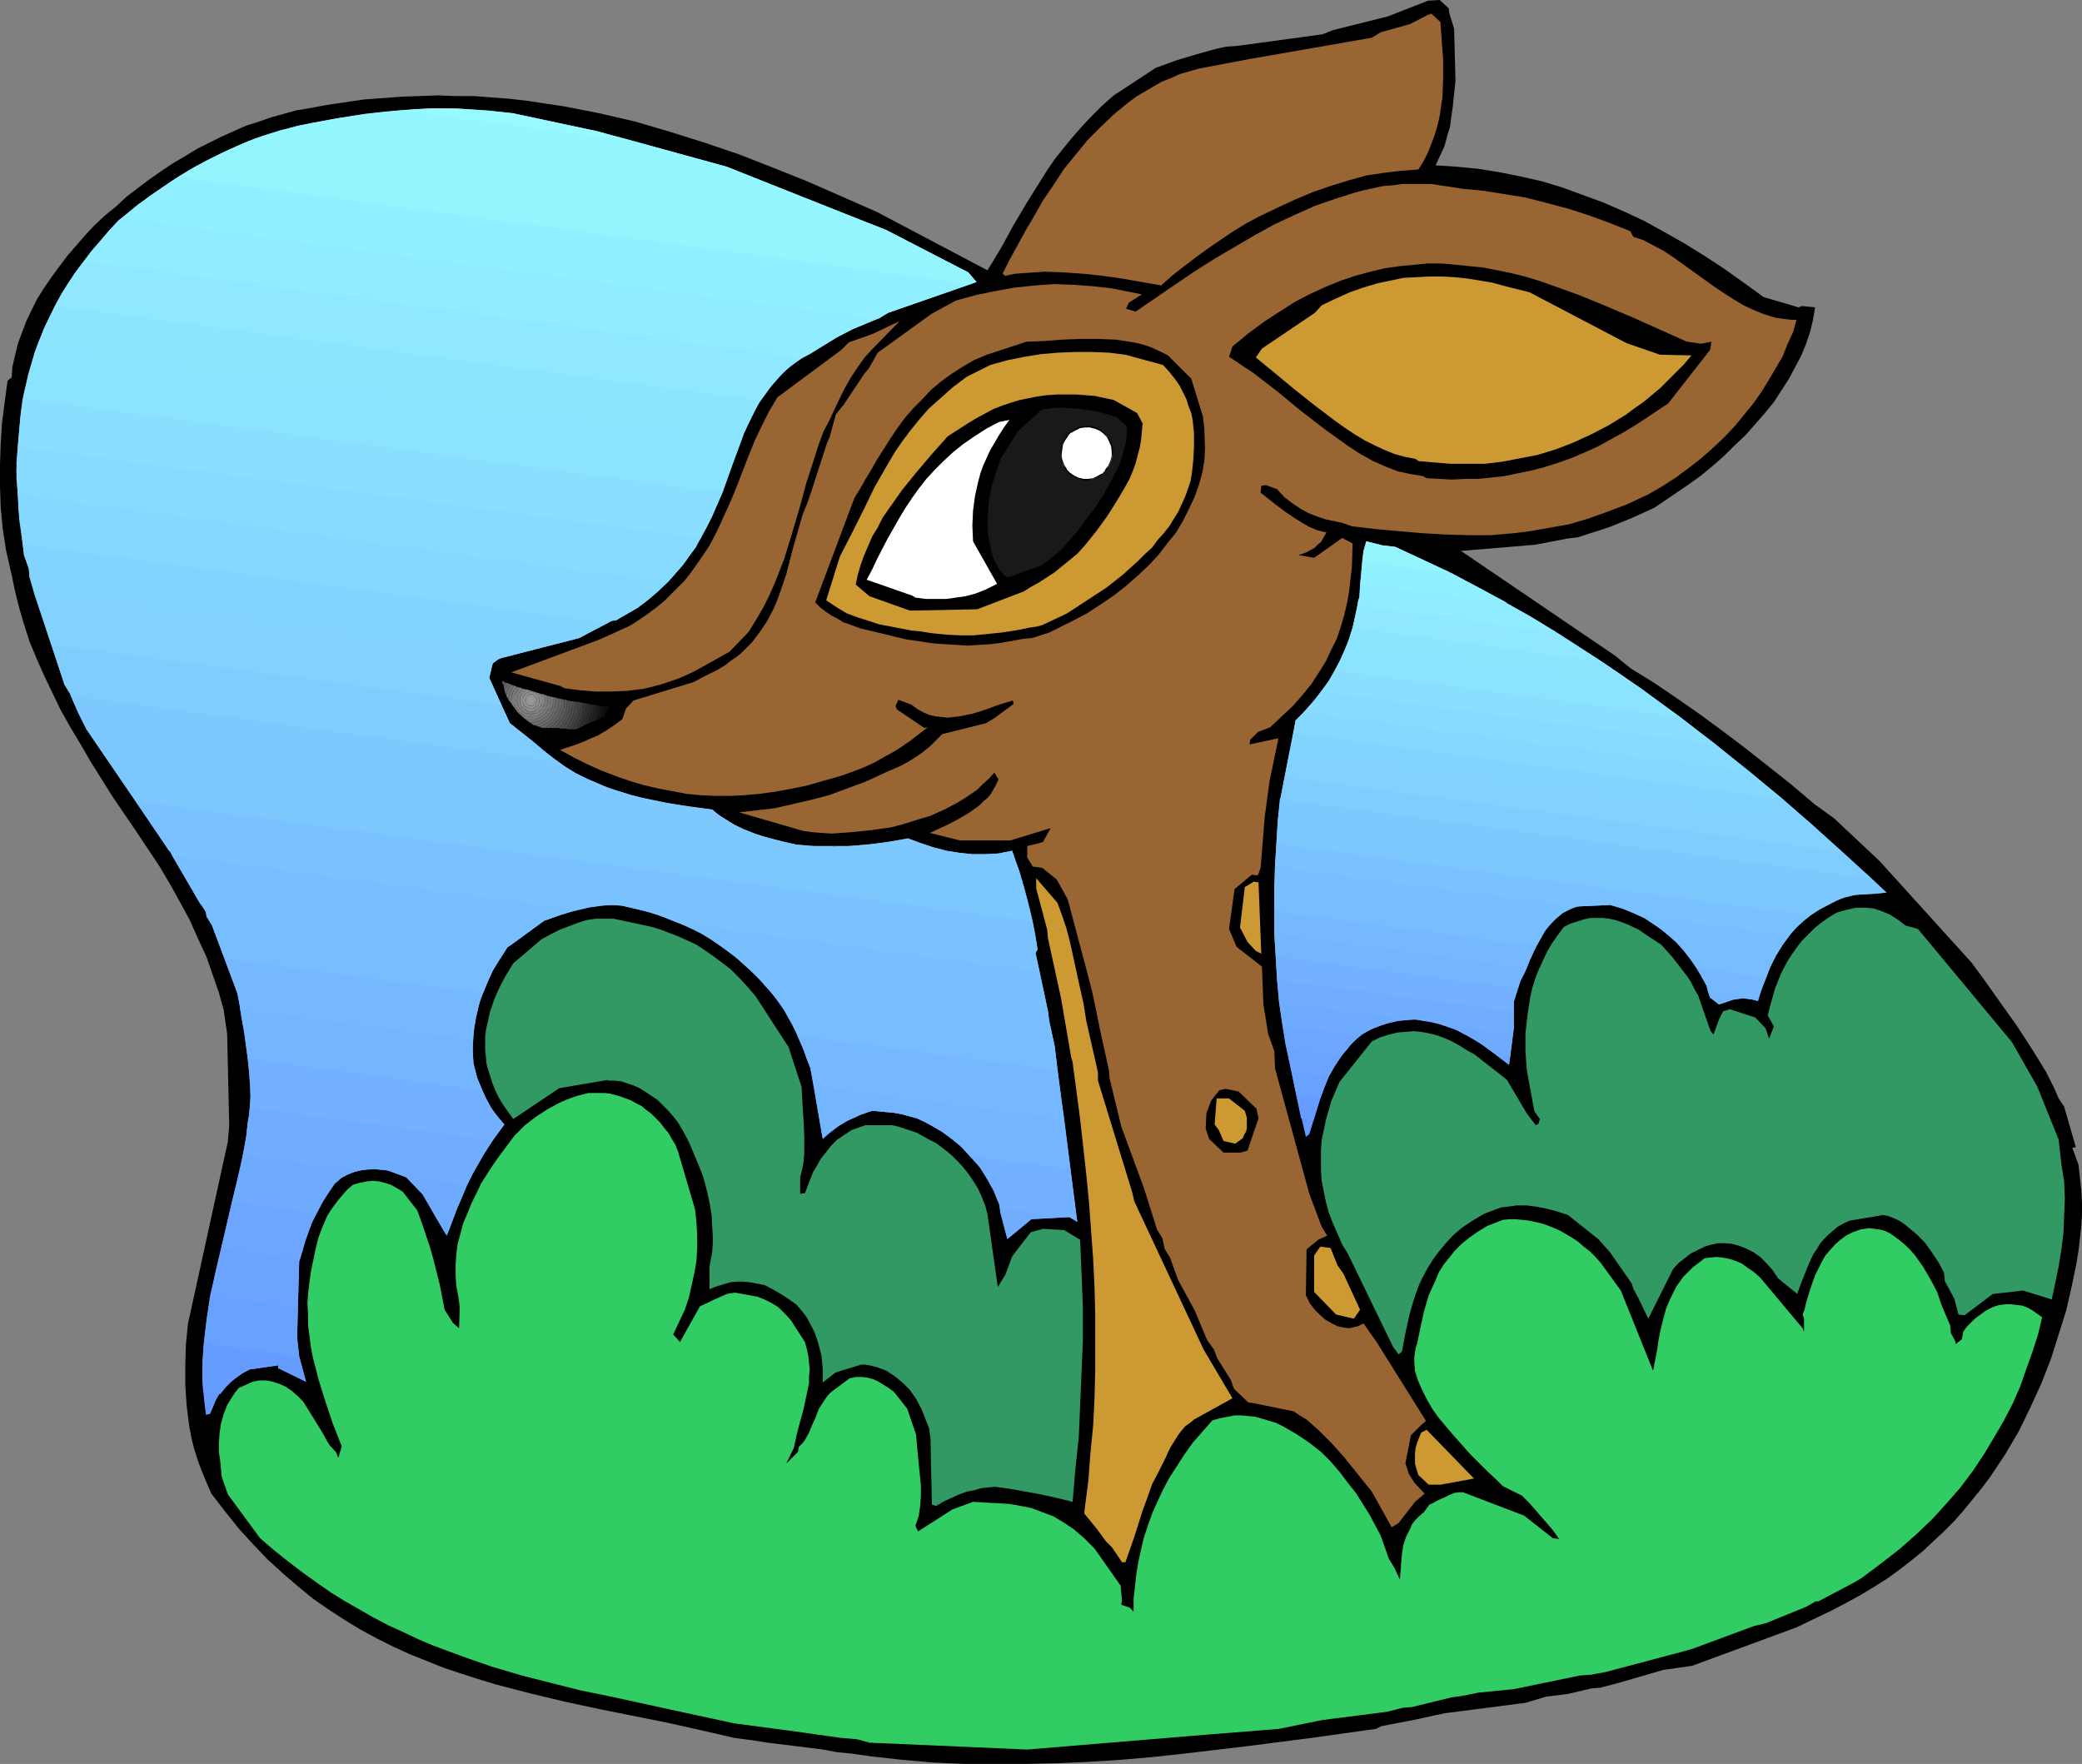 <?xml version="1.0" encoding="UTF-8" standalone="no"?>
<svg
   version="1.0"
   width="129.724mm"
   height="109.898mm"
   id="svg131"
   sodipodi:docname="Deer 5.wmf"
   xmlns:inkscape="http://www.inkscape.org/namespaces/inkscape"
   xmlns:sodipodi="http://sodipodi.sourceforge.net/DTD/sodipodi-0.dtd"
   xmlns="http://www.w3.org/2000/svg"
   xmlns:svg="http://www.w3.org/2000/svg">
  <rect width="100%" height="100%" fill="#808080" stroke="none"/>
  <sodipodi:namedview
     id="namedview131"
     pagecolor="#ffffff"
     bordercolor="#000000"
     borderopacity="0.25"
     inkscape:showpageshadow="2"
     inkscape:pageopacity="0.0"
     inkscape:pagecheckerboard="0"
     inkscape:deskcolor="#d1d1d1"
     inkscape:document-units="mm" />
  <defs
     id="defs1">
    <pattern
       id="WMFhbasepattern"
       patternUnits="userSpaceOnUse"
       width="6"
       height="6"
       x="0"
       y="0" />
  </defs>
  <path
     style="fill:#000000;fill-opacity:1;fill-rule:evenodd;stroke:none"
     d="m 172.912,409.224 -7.757,-1.777 -7.918,-1.777 -16.16,-3.231 -8.242,-1.777 -8.08,-1.939 -8.08,-2.1 -4.202,-1.292 -4.04,-1.292 -3.878,-1.292 -4.04,-1.616 -4.04,-1.616 -3.878,-1.777 -3.878,-1.939 -3.878,-2.1 -3.717,-2.262 -3.717,-2.423 -3.717,-2.585 -3.555,-2.908 -3.555,-3.07 -3.555,-3.231 -3.394,-3.554 -3.394,-3.716 -3.232,-4.039 -3.232,-4.2 -1.131,-2.585 -1.131,-2.746 -0.97,-2.585 -0.808,-2.585 -0.646,-2.585 -0.485,-2.585 -0.323,-2.423 -0.323,-2.585 -0.162,-2.423 -0.162,-2.423 v -5.008 l 0.162,-4.847 0.485,-4.685 9.373,-42.813 0.323,-3.877 -0.485,-21.487 -0.808,-5.654 -1.131,-4.039 -1.454,-4.2 -1.454,-4.2 -1.939,-4.2 -1.939,-4.362 -2.262,-4.2 -2.424,-4.362 -2.586,-4.362 -5.494,-8.239 -5.494,-8.078 -5.171,-8.239 -2.424,-4.2 -2.424,-4.039 -2.262,-4.039 -1.939,-4.039 -1.939,-4.039 L 8.565,154.933 6.949,151.056 5.656,147.017 4.525,143.14 3.555,139.262 2.747,135.385 1.454,129.73 0.646,124.56 0.162,119.391 0,114.382 v -5.008 L 0.162,104.527 0.485,99.519 1.131,94.511 1.778,89.664 2.747,88.856 v 0.162 l 0.162,-2.585 0.646,-2.746 0.646,-2.746 0.97,-2.585 0.97,-2.585 1.293,-2.746 1.293,-2.585 1.616,-2.585 1.778,-2.585 1.778,-2.423 1.939,-2.585 2.101,-2.423 2.101,-2.423 2.262,-2.423 2.424,-2.262 2.586,-2.1 2.424,-2.262 2.747,-2.1 2.586,-1.939 2.747,-1.939 2.909,-1.939 2.747,-1.616 2.909,-1.777 2.909,-1.454 2.909,-1.454 2.909,-1.292 2.909,-1.292 3.07,-0.969 2.747,-0.969 2.909,-0.808 2.909,-0.808 2.909,-0.485 4.363,-0.808 4.363,-0.646 4.363,-0.646 4.363,-0.323 4.363,-0.323 4.363,-0.162 4.363,-0.162 4.202,0.162 h 4.363 l 4.202,0.323 4.202,0.323 4.202,0.485 4.202,0.646 4.363,0.646 8.242,1.616 8.403,1.939 8.242,2.423 8.242,2.585 8.08,2.746 8.242,3.231 8.08,3.231 8.08,3.554 8.08,3.554 26.018,13.732 3.232,-5.331 2.909,-5.331 3.07,-5.17 3.232,-5.17 1.616,-2.585 1.778,-2.585 1.939,-2.423 2.101,-2.585 2.262,-2.585 2.262,-2.423 2.586,-2.585 2.747,-2.423 9.858,-6.462 4.848,-1.777 4.848,-1.454 4.686,-1.292 2.262,-0.485 2.424,-0.162 13.09,-1.777 7.11,-0.969 2.424,-0.969 10.989,-2.746 1.939,-0.485 9.534,-3.716 L 339.036,0 l 2.101,1.939 0.162,1.131 1.131,3.716 0.323,12.117 -0.162,1.616 -0.485,4.685 -0.323,2.262 -0.323,2.423 -0.646,2.1 -0.646,2.423 -0.97,2.1 -1.131,2.423 5.01,0.323 5.01,0.485 5.01,0.808 4.848,0.969 5.01,1.131 4.848,1.454 4.848,1.777 4.848,1.777 4.848,2.1 4.848,2.262 4.686,2.585 4.848,2.746 4.686,2.908 4.686,3.07 4.525,3.231 4.686,3.393 8.242,2.423 0.808,-0.323 3.07,0.323 -0.485,2.908 -0.646,2.746 -0.97,2.908 -1.131,2.746 -1.454,2.746 -1.454,2.746 -1.778,2.746 -1.778,2.746 -2.101,2.585 -2.262,2.585 -2.262,2.585 -2.586,2.423 -2.424,2.423 -2.747,2.423 -2.747,2.262 -2.909,2.1 -8.08,5.493 -5.333,2.423 -5.171,2.1 -2.424,0.808 -2.586,0.808 -2.424,0.808 -2.586,0.323 -7.595,1.454 -17.453,1.454 36.36,24.718 3.555,2.908 5.494,3.393 5.494,3.716 5.333,3.716 5.494,4.039 5.333,4.039 5.333,4.2 5.494,4.362 5.333,4.524 4.686,3.393 10.666,10.017 21.654,23.91 2.747,3.716 2.747,3.877 5.171,7.27 2.424,3.716 2.262,3.554 2.262,3.716 1.778,3.554 1.131,2.585 1.293,1.939 2.747,9.532 -0.808,0.162 1.454,4.039 0.323,3.07 0.323,2.908 0.162,2.908 v 2.746 l -0.162,2.908 -0.323,2.746 -0.323,2.908 -0.485,2.908 -1.131,5.493 -1.293,5.654 -1.778,5.654 -1.778,5.654 -2.262,5.816 -2.586,5.654 -2.747,5.654 -1.616,2.746 -1.616,2.746 -3.555,5.331 -1.939,2.585 -2.101,2.585 -2.101,2.585 -2.262,2.585 -2.424,2.423 -2.424,2.262 -2.586,2.423 -2.586,2.1 -2.909,2.262 -2.909,2.1 -3.07,1.939 -3.232,1.939 -3.232,1.777 -3.394,1.777 -8.403,4.039 -24.563,9.047 -6.787,0.969 -10.019,2.908 -4.848,1.292 -2.101,0.162 -5.494,1.292 -5.171,0.646 -4.848,1.454 -18.746,2.423 -2.424,0.485 -5.171,1.131 -7.595,1.454 -1.293,0.646 -15.029,2.1 -15.029,1.939 -15.029,1.777 -7.434,0.808 -7.434,0.646 -7.595,0.485 -7.272,0.323 -7.434,0.162 h -7.434 -7.272 l -7.434,-0.323 -7.272,-0.646 -7.272,-0.808 -4.525,-0.646 -3.394,-0.323 -3.394,-0.646 -13.09,-1.616 -3.07,-0.485 z"
     id="path1" />
  <path
     style="fill:#32cc65;fill-opacity:1;fill-rule:evenodd;stroke:none"
     d="m 172.265,405.67 -14.221,-3.07 -14.059,-3.07 -7.11,-1.454 -7.11,-1.777 -6.949,-1.777 -7.11,-2.1 -6.949,-2.423 -6.949,-2.585 -3.394,-1.454 -3.394,-1.616 -3.555,-1.616 -3.394,-1.777 -3.394,-1.939 -3.394,-1.939 -3.394,-2.1 -3.232,-2.262 -3.394,-2.423 -3.394,-2.585 -3.232,-2.585 -3.394,-2.908 -7.595,-10.34 -1.454,-4.2 -0.323,-3.554 -0.323,-2.262 v -2.1 l 0.162,-2.262 0.323,-2.262 0.646,-2.262 0.808,-2.1 1.293,-2.1 0.646,-0.969 0.808,-0.969 3.232,-1.454 1.616,-0.323 h 1.616 l 1.616,0.323 1.454,0.485 1.454,0.646 1.454,0.969 1.293,1.131 1.454,1.454 4.202,6.785 1.454,2.585 0.485,0.808 1.616,1.777 0.485,1.292 0.808,-2.746 -2.101,-5.331 -1.778,-5.331 -1.616,-5.17 -0.646,-2.585 -0.646,-2.423 -0.485,-2.585 -0.323,-2.585 -0.323,-2.423 v -2.585 l -0.162,-2.585 0.162,-2.423 0.323,-2.585 0.323,-2.423 1.131,-5.493 0.646,-2.585 0.97,-2.585 1.131,-2.585 0.808,-1.292 0.808,-1.131 0.97,-1.292 0.97,-1.131 1.131,-1.292 1.293,-1.131 1.616,-0.485 1.616,-0.323 1.454,-0.162 1.616,0.162 1.293,0.323 1.454,0.485 1.454,0.808 1.293,0.808 3.394,4.362 1.131,3.07 0.97,2.908 0.97,2.908 0.808,2.908 1.454,5.816 1.131,5.816 1.939,3.07 1.454,1.292 0.162,-5.008 -0.323,-2.423 -0.485,-2.585 -0.162,-2.423 v -2.585 l 0.162,-2.423 0.323,-2.423 0.646,-2.423 0.646,-2.423 0.97,-2.262 0.97,-2.423 1.131,-2.262 1.131,-2.423 1.454,-2.262 1.454,-2.262 1.616,-2.262 3.394,-4.524 2.424,-2.423 2.747,-2.1 2.747,-1.777 2.747,-1.454 1.454,-0.646 1.293,-0.485 1.454,-0.485 1.293,-0.323 1.293,-0.323 h 1.293 1.293 1.131 l 1.293,0.162 1.293,0.323 1.131,0.323 1.293,0.485 1.293,0.485 1.131,0.646 1.293,0.646 1.131,0.969 1.131,0.808 0.97,0.969 1.131,1.131 0.97,1.292 0.97,1.131 0.808,1.454 0.808,1.292 0.646,1.616 4.04,13.732 0.323,3.07 0.162,2.908 v 3.07 l -0.162,2.908 -0.485,2.908 -0.646,2.908 -0.646,2.908 -0.97,2.908 -2.747,5.816 1.616,1.777 4.686,-8.401 2.424,-1.131 0.97,-0.485 1.131,-0.485 1.778,-0.808 0.97,-0.162 0.97,-0.162 3.555,0.646 1.778,0.323 1.616,0.646 1.616,0.808 1.616,0.969 1.454,1.454 0.808,0.808 0.808,0.969 3.232,5.008 0.485,1.777 0.323,1.616 0.162,1.616 0.162,1.454 -0.162,1.616 v 1.616 l -0.646,3.07 -0.646,3.07 -0.808,2.908 -0.808,3.07 -0.646,3.07 -1.778,3.716 2.747,-2.746 0.162,-1.131 0.808,-0.808 0.646,-0.808 0.97,-1.777 0.808,-1.939 0.808,-1.777 0.646,-1.777 1.131,-1.777 0.646,-0.969 0.808,-0.969 0.97,-0.808 1.131,-0.808 2.586,-1.939 v 0 l 1.454,-0.323 h 1.454 l 1.293,0.162 1.293,0.323 1.131,0.485 1.293,0.808 1.293,0.808 1.293,0.969 3.07,3.877 2.101,6.139 0.162,1.939 0.485,5.17 0.485,4.847 v 2.423 l -0.162,2.423 -0.323,2.262 -0.808,2.423 0.646,1.292 8.08,-5.17 4.848,-1.777 8.565,0.485 2.747,0.485 2.424,0.485 2.586,0.969 2.586,0.969 2.424,1.454 2.424,1.616 2.424,2.1 1.131,1.131 1.293,1.292 6.141,8.724 0.323,3.393 -0.162,1.131 1.939,0.646 0.97,0.969 v -3.07 l 0.323,-2.908 0.323,-2.908 0.485,-2.908 0.646,-2.908 0.646,-2.746 0.97,-2.908 0.97,-2.746 1.293,-2.908 1.293,-2.746 1.454,-2.746 1.778,-2.746 1.778,-2.746 1.939,-2.746 2.262,-2.585 2.424,-2.746 1.778,-0.485 1.778,-0.323 1.616,-0.323 h 1.616 l 1.778,0.162 1.616,0.162 1.616,0.485 1.616,0.485 1.616,0.485 1.616,0.808 3.07,1.777 2.909,1.939 2.909,2.262 2.262,2.262 2.101,2.423 1.939,2.585 1.939,2.423 1.616,2.585 1.616,2.585 1.293,2.423 1.293,2.423 1.939,5.493 1.293,2.1 0.97,2.1 0.323,0.646 v 0 l 0.162,-1.939 0.162,-2.1 0.162,-1.939 0.323,-2.1 0.646,-1.939 0.485,-0.969 0.485,-0.969 0.485,-1.131 0.808,-0.969 0.808,-0.808 1.131,-0.969 1.293,-1.777 0.808,-0.323 0.808,-0.485 0.97,-0.485 1.131,-0.485 0.97,-0.485 1.131,-0.485 1.131,-0.162 h 0.97 l 14.382,5.493 6.787,5.331 1.454,0.162 -1.616,-2.262 -5.333,-6.139 -1.778,-1.777 -4.525,-2.262 -1.778,-1.777 -1.939,-1.777 -3.878,-3.877 -3.878,-4.362 -1.778,-2.1 -1.778,-2.1 -1.616,-2.262 -1.293,-2.262 -1.131,-2.262 -0.97,-2.262 -0.646,-2.1 -0.162,-2.262 v -0.969 l 0.162,-1.131 0.162,-0.969 0.323,-0.969 0.808,-3.877 0.808,-3.716 1.131,-3.877 0.808,-1.777 0.808,-1.777 0.808,-1.939 1.131,-1.777 1.293,-1.616 1.293,-1.616 1.616,-1.616 1.778,-1.454 2.101,-1.454 2.101,-1.292 3.717,-1.454 1.616,-0.162 h 1.454 l 3.07,0.323 1.454,0.323 1.454,0.323 1.454,0.485 1.616,0.646 1.454,0.646 2.747,1.616 1.454,0.969 1.293,1.131 1.454,1.131 1.293,1.292 1.293,1.454 4.686,6.462 7.595,18.902 0.97,-5.008 0.323,-2.262 0.485,-2.423 0.646,-2.585 0.646,-2.423 1.131,-2.585 0.646,-1.292 0.646,-1.292 0.808,-1.131 0.808,-1.131 1.131,-1.131 1.131,-1.131 1.293,-0.969 1.454,-1.131 1.131,-0.162 1.778,-0.162 1.454,0.162 1.616,0.323 1.454,0.485 1.454,0.646 1.293,0.969 1.454,0.969 1.454,1.292 10.019,11.955 0.323,0.808 v -3.07 l -0.323,-0.969 0.485,-1.292 0.323,-1.454 0.97,-3.231 1.131,-3.231 0.808,-1.616 0.808,-1.616 0.808,-1.454 1.131,-1.292 1.131,-1.292 1.293,-1.131 1.293,-0.969 1.616,-0.808 1.778,-0.646 2.101,-0.323 1.131,0.162 1.293,0.162 1.293,0.323 1.293,0.646 1.131,0.808 1.293,0.969 1.131,0.969 1.131,1.131 1.131,1.292 1.939,2.746 1.778,3.07 1.454,2.746 0.485,1.454 0.485,1.454 2.101,5.008 0.162,1.777 0.97,1.777 0.162,0.808 1.454,-1.131 0.323,-1.777 0.808,-1.131 0.97,-0.969 0.97,-0.969 1.293,-0.969 1.131,-0.808 1.131,-0.646 1.131,-0.485 1.131,-0.323 1.454,-0.162 h 1.293 l 1.293,0.162 1.293,0.162 1.293,0.485 1.131,0.646 1.131,0.808 1.131,0.808 -0.97,4.039 -1.293,4.039 -1.454,4.039 -1.454,4.2 -1.778,4.039 -2.101,4.039 -2.262,3.877 -2.424,4.039 -2.586,3.877 -2.909,3.877 -3.232,3.716 -3.394,3.716 -3.717,3.554 -4.04,3.554 -4.363,3.393 -4.525,3.393 -1.616,0.969 -8.565,4.524 h -0.646 l -2.262,1.292 -9.534,3.877 -2.747,0.646 -14.382,5.331 -2.262,0.646 -18.261,4.847 -3.555,0.646 -2.424,0.162 -15.675,3.231 -8.242,0.808 -4.04,0.808 -2.424,0.323 -9.211,2.262 -2.101,0.162 -3.878,0.969 -15.19,1.939 -10.342,2.1 -16.322,1.292 -42.824,3.554 -37.168,-1.616 -2.909,-0.808 -3.878,-0.323 -3.394,-0.485 -9.211,-1.292 -12.282,-1.616 z"
     id="path2" />
  <path
     style="fill:#cc9932;fill-opacity:1;fill-rule:evenodd;stroke:none"
     d="m 264.216,367.865 -2.262,-3.393 -1.454,-1.454 -2.262,-3.07 -2.909,-3.554 0.162,-1.454 0.808,-6.301 0.485,-6.462 0.646,-6.462 0.323,-6.462 0.162,-6.624 v -6.462 -6.624 l -0.162,-6.462 -0.323,-6.624 -0.485,-6.624 -0.485,-6.624 -0.646,-6.624 -1.454,-13.086 -1.778,-13.409 -0.323,-1.131 -2.424,-14.055 -3.07,-14.055 -0.162,-1.939 -2.586,-9.693 v -2.423 l 5.01,5.816 1.131,3.07 0.97,2.908 0.808,3.07 0.646,2.908 1.293,5.978 1.293,5.816 0.646,4.039 2.747,12.117 v 1.939 l 8.08,26.334 0.485,2.1 16.322,34.896 6.787,11.471 -9.05,5.008 -0.97,0.808 -1.131,0.808 -0.97,1.131 -0.808,1.131 -0.808,1.292 -0.808,1.292 -0.646,1.292 -0.485,1.131 -1.616,3.231 -1.616,3.07 -1.131,3.231 -1.131,3.07 -1.939,6.139 -2.101,5.978 z"
     id="path3" />
  <path
     style="fill:#6699ff;fill-opacity:1;fill-rule:evenodd;stroke:none"
     d="m 47.995,316.329 -0.323,4.2 v 4.2 l 0.323,4.2 0.485,4.2 0.97,-0.162 0.646,-1.454 0.646,-1.616 0.808,-1.454 1.131,-1.454 1.293,-1.292 1.454,-1.131 1.616,-1.131 1.778,-0.969 6.787,-0.969 -0.162,0.646 6.626,3.231 -1.616,-5.978 z"
     id="path4" />
  <path
     style="fill:#669cff;fill-opacity:1;fill-rule:evenodd;stroke:none"
     d="m 49.45,305.181 -0.808,5.654 -0.646,5.493 -0.162,2.908 -0.162,2.908 v 2.746 l 0.162,2.908 4.04,0.485 1.293,-1.616 1.616,-1.616 1.939,-1.454 0.97,-0.646 1.131,-0.485 6.787,-0.969 -0.162,0.646 6.626,3.231 -1.616,-5.978 -0.485,-4.362 0.162,-7.109 z"
     id="path5" />
  <path
     style="fill:#69a1ff;fill-opacity:1;fill-rule:evenodd;stroke:none"
     d="m 52.035,294.034 -1.293,5.493 -1.131,5.654 -0.97,5.654 -0.646,5.493 22.462,3.07 -0.485,-4.362 0.485,-17.933 v -0.162 -0.162 l 0.162,-0.162 z"
     id="path6" />
  <path
     style="fill:#6ba3ff;fill-opacity:1;fill-rule:evenodd;stroke:none"
     d="m 54.621,283.048 -2.586,11.147 -1.293,5.493 -1.293,5.493 20.685,2.746 0.323,-10.824 0.808,-2.746 0.808,-2.908 1.131,-2.908 1.293,-2.908 z"
     id="path7" />
  <path
     style="fill:#6ba3ff;fill-opacity:1;fill-rule:evenodd;stroke:none"
     d="m 105.686,289.833 -0.323,0.646 -0.162,0.485 v 0 l -0.808,-1.292 z"
     id="path8" />
  <path
     style="fill:#6ea6ff;fill-opacity:1;fill-rule:evenodd;stroke:none"
     d="m 57.206,271.901 -1.293,5.654 -1.293,5.493 -2.586,10.986 18.584,2.585 1.293,-4.362 0.808,-2.262 0.808,-2.262 1.131,-2.1 1.131,-2.262 1.454,-2.262 1.616,-2.423 1.293,-1.131 1.454,-0.969 1.454,-0.485 1.454,-0.485 v 0 z"
     id="path9" />
  <path
     style="fill:#6ea6ff;fill-opacity:1;fill-rule:evenodd;stroke:none"
     d="m 110.049,279.009 -1.293,3.07 -1.293,2.908 -2.262,5.978 v 0 l -2.586,-4.362 -3.07,-5.331 -3.878,-4.039 -0.323,-0.162 z"
     id="path10" />
  <path
     style="fill:#6eabff;fill-opacity:1;fill-rule:evenodd;stroke:none"
     d="m 54.621,283.048 1.939,-7.755 1.454,-7.916 0.323,-3.07 0.323,-1.777 0.162,-1.777 57.206,7.755 -1.778,2.585 -1.454,2.746 -1.616,2.746 -1.293,2.585 -1.131,2.746 -1.131,2.746 -1.939,5.17 -1.293,-0.162 -1.778,-3.07 -3.07,-5.331 -3.878,-4.039 -4.363,-1.616 -3.07,-0.323 h -1.616 l -1.616,0.323 -1.454,0.323 -1.616,0.646 -1.616,0.808 -0.646,0.646 -0.808,0.646 -1.293,1.777 -1.131,1.777 -0.97,1.777 -0.97,1.616 z"
     id="path11" />
  <path
     style="fill:#6eabff;fill-opacity:1;fill-rule:evenodd;stroke:none"
     d="m 253.55,286.925 0.162,0.808 -1.778,-1.131 z"
     id="path12" />
  <path
     style="fill:#6eabff;fill-opacity:1;fill-rule:evenodd;stroke:none"
     d="m 251.611,286.602 -8.726,0.485 -5.656,4.685 -1.616,-6.139 -0.162,-1.131 z"
     id="path13" />
  <path
     style="fill:#70adff;fill-opacity:1;fill-rule:evenodd;stroke:none"
     d="m 57.206,271.901 0.485,-2.262 0.323,-2.262 0.323,-3.07 0.323,-1.777 0.323,-3.393 v -3.231 l -0.323,-3.393 -0.323,-3.231 55.267,7.432 0.97,2.1 1.131,2.1 1.454,1.939 1.616,1.939 -1.293,1.777 -1.293,1.777 -2.262,3.554 -2.101,3.554 -1.778,3.554 -14.706,-1.939 -4.04,-1.454 -3.232,-0.323 -1.778,0.162 -1.778,0.162 v 0 z"
     id="path14" />
  <path
     style="fill:#70adff;fill-opacity:1;fill-rule:evenodd;stroke:none"
     d="m 252.096,275.293 1.616,12.44 -1.939,-1.131 -8.888,0.485 -5.656,4.685 -1.616,-6.139 -0.323,-2.1 -0.646,-1.616 -0.646,-1.454 -0.808,-1.454 -0.808,-1.454 -1.778,-2.908 -2.262,-2.423 z"
     id="path15" />
  <path
     style="fill:#70adff;fill-opacity:1;fill-rule:evenodd;stroke:none"
     d="m 194.405,267.538 -0.646,0.646 -0.162,-0.808 z"
     id="path16" />
  <path
     style="fill:#73b0ff;fill-opacity:1;fill-rule:evenodd;stroke:none"
     d="m 56.56,237.65 0.97,5.816 0.808,5.816 0.323,2.908 0.162,2.908 0.162,2.908 -0.162,2.746 57.206,7.755 2.747,-3.716 -1.454,-1.616 -1.293,-1.616 -0.97,-1.777 -0.97,-1.777 -0.808,-1.939 -0.808,-1.939 -0.97,-3.716 -0.162,-2.746 v -2.746 z"
     id="path17" />
  <path
     style="fill:#73b0ff;fill-opacity:1;fill-rule:evenodd;stroke:none"
     d="m 253.55,286.925 -2.909,-23.264 -58.984,-7.916 2.101,12.44 1.293,-1.131 1.454,-1.131 1.293,-0.969 1.616,-0.969 1.454,-0.646 1.616,-0.808 1.454,-0.485 1.454,-0.485 3.394,0.323 1.778,0.162 1.778,0.323 1.778,0.485 1.778,0.485 1.778,0.808 1.778,0.969 2.424,1.454 2.424,1.777 2.424,1.939 2.101,2.423 2.101,2.423 1.778,2.746 1.454,2.746 0.485,1.454 0.646,1.454 0.162,0.969 16.16,2.1 h 0.162 0.162 z"
     id="path18" />
  <path
     style="fill:#73b5ff;fill-opacity:1;fill-rule:evenodd;stroke:none"
     d="m 58.338,249.283 -0.808,-6.462 -0.646,-3.07 -0.485,-3.231 -0.485,-2.585 -3.07,-8.239 60.923,8.239 -0.808,1.939 -0.485,2.1 -0.485,2.1 -0.323,2.1 -0.162,1.939 -0.162,2.1 v 2.1 l 0.162,2.1 0.808,3.231 1.293,3.07 z"
     id="path19" />
  <path
     style="fill:#73b5ff;fill-opacity:1;fill-rule:evenodd;stroke:none"
     d="m 249.025,252.029 0.808,5.978 2.262,17.287 -23.755,-3.07 -2.101,-2.262 -2.262,-1.939 -2.262,-1.616 -2.262,-1.292 -1.778,-0.969 -1.778,-0.808 -1.778,-0.485 -1.778,-0.485 -1.778,-0.323 -1.778,-0.162 -3.394,-0.323 -1.454,0.485 -1.293,0.485 -2.909,1.292 -2.747,1.616 -1.293,0.969 -1.293,1.131 -0.808,-0.162 -2.747,-15.833 -1.454,-3.877 -1.616,-3.877 z"
     id="path20" />
  <path
     style="fill:#75b8ff;fill-opacity:1;fill-rule:evenodd;stroke:none"
     d="m 56.56,237.65 v -0.646 l -0.162,-0.485 -0.485,-2.585 -5.979,-15.994 -1.293,-2.1 -0.162,-1.131 -0.646,-1.131 71.589,9.693 -1.778,2.746 -1.616,2.585 -1.293,2.746 -1.131,2.585 -0.808,2.746 -0.646,2.746 -0.485,2.746 -0.323,2.746 z"
     id="path21" />
  <path
     style="fill:#75b8ff;fill-opacity:1;fill-rule:evenodd;stroke:none"
     d="m 247.086,240.397 1.293,5.978 1.454,11.632 0.808,5.654 -58.984,-7.916 -0.808,-4.2 -0.97,-2.423 -0.808,-2.423 -1.131,-2.423 -0.97,-2.423 -1.454,-2.423 -1.293,-2.423 -1.778,-2.262 -1.939,-2.262 -0.485,-0.485 -0.485,-0.646 z"
     id="path22" />
  <path
     style="fill:#78bdff;fill-opacity:1;fill-rule:evenodd;stroke:none"
     d="m 52.843,225.695 -2.909,-7.755 -1.293,-2.1 -0.162,-1.131 -1.454,-2.1 -6.626,-11.309 96.152,12.925 -2.101,0.485 -2.101,0.646 -4.202,1.454 -7.757,5.654 -0.97,0.646 -1.778,2.746 -1.616,2.746 -1.131,2.585 -1.131,2.746 z"
     id="path23" />
  <path
     style="fill:#78bdff;fill-opacity:1;fill-rule:evenodd;stroke:none"
     d="m 244.824,228.765 1.939,9.209 0.323,2.423 1.293,5.978 0.646,5.654 -61.246,-8.239 -1.454,-2.908 -1.616,-2.908 -1.939,-2.746 -0.97,-1.292 -1.293,-1.454 -2.424,-2.746 -2.747,-2.423 -2.424,-2.262 -2.747,-1.939 -2.586,-1.777 -2.586,-1.616 -2.747,-1.292 -2.586,-1.131 z"
     id="path24" />
  <path
     style="fill:#78bfff;fill-opacity:1;fill-rule:evenodd;stroke:none"
     d="m 47.834,213.578 -0.808,-0.969 -6.787,-11.794 -0.646,-0.808 -7.595,-11.309 211.211,28.272 0.646,3.393 0.485,3.231 -0.485,0.808 2.909,13.571 0.323,2.423 -67.549,-9.047 -2.101,-2.1 -1.939,-1.939 -1.939,-1.616 -2.101,-1.616 -1.939,-1.454 -2.101,-1.454 -1.939,-1.131 -2.101,-1.131 -1.939,-0.969 -2.262,-0.808 -4.04,-1.616 -4.363,-1.292 -4.363,-0.969 -2.262,-0.162 -2.262,0.162 -2.424,0.323 -2.262,0.323 -2.262,0.646 -2.262,0.646 -4.525,1.616 -7.757,5.654 -0.97,0.646 v 0.162 z"
     id="path25" />
  <path
     style="fill:#7ac2ff;fill-opacity:1;fill-rule:evenodd;stroke:none"
     d="m 40.4,201.3 -0.162,-0.485 -0.646,-0.808 -16.16,-23.749 158.045,21.164 3.07,0.808 2.909,0.646 4.04,0.323 h 3.878 l 44.763,6.139 1.293,4.685 1.131,4.524 0.97,4.524 0.808,4.524 -0.485,0.808 0.97,4.362 -85.163,-11.471 -3.232,-1.292 -3.232,-1.131 -3.394,-0.808 -3.394,-0.808 -2.424,-0.162 -2.424,0.162 -2.424,0.323 -2.586,0.646 z"
     id="path26" />
  <path
     style="fill:#7dc7ff;fill-opacity:1;fill-rule:evenodd;stroke:none"
     d="m 31.997,188.699 -11.635,-16.963 -1.939,-3.877 -1.778,-4.039 114.574,15.509 2.262,1.454 2.101,1.292 2.262,1.131 2.262,0.969 2.262,0.969 2.262,0.808 4.525,1.454 4.686,1.131 4.686,0.808 9.211,1.292 1.293,1.131 1.293,0.808 2.586,1.616 2.424,1.131 2.424,0.969 2.424,0.808 2.424,0.646 4.848,1.131 3.394,0.323 3.232,0.162 h 3.232 l 3.232,-0.162 3.394,-0.323 3.232,-0.323 3.394,-0.485 3.232,-0.646 3.07,1.131 2.909,0.969 3.07,0.808 3.07,0.485 3.07,0.323 h 3.07 l 3.07,-0.162 1.616,-0.323 1.616,-0.323 1.454,4.2 1.293,4.2 1.131,4.2 0.97,4.039 z"
     id="path27" />
  <path
     style="fill:#7dc9ff;fill-opacity:1;fill-rule:evenodd;stroke:none"
     d="m 23.432,176.259 -3.07,-4.524 -1.939,-3.877 -1.939,-4.524 -1.293,-2.1 -3.07,-9.37 106.009,14.217 1.939,4.2 5.494,4.362 2.424,2.1 2.586,1.939 2.424,1.777 2.586,1.616 2.586,1.292 2.586,1.131 2.747,1.131 2.586,0.808 2.747,0.808 2.586,0.646 5.494,1.131 5.494,0.969 5.333,0.646 1.778,1.454 1.778,1.131 1.616,0.969 1.778,0.969 1.778,0.646 1.616,0.646 3.394,0.969 z"
     id="path28" />
  <path
     style="fill:#7dc9ff;fill-opacity:1;fill-rule:evenodd;stroke:none"
     d="m 195.374,199.2 h 4.686 l 4.525,-0.323 4.525,-0.646 4.686,-0.808 3.07,1.131 2.909,0.969 3.07,0.808 3.07,0.485 3.07,0.323 h 3.07 l 3.07,-0.162 1.616,-0.323 1.616,-0.323 0.808,2.423 0.97,2.585 z"
     id="path29" />
  <path
     style="fill:#7fccff;fill-opacity:1;fill-rule:evenodd;stroke:none"
     d="m 16.645,163.819 -0.162,-0.485 -1.293,-2.1 -7.11,-21.326 110.696,14.863 -0.646,0.162 -0.808,0.323 -1.293,0.969 -0.808,3.393 4.848,10.663 5.494,4.362 2.909,2.423 2.747,2.262 z"
     id="path30" />
  <path
     style="fill:#82d1ff;fill-opacity:1;fill-rule:evenodd;stroke:none"
     d="M 12.12,151.864 6.949,135.869 6.787,133.931 5.656,130.7 5.333,128.115 l 137.845,18.579 -4.363,2.262 -2.424,1.292 -18.261,4.685 -0.808,0.323 -1.293,0.969 -0.808,3.393 2.909,6.462 z"
     id="path31" />
  <path
     style="fill:#82d4ff;fill-opacity:1;fill-rule:evenodd;stroke:none"
     d="m 8.08,139.908 -1.131,-4.039 -0.162,-1.939 -1.131,-3.231 -0.808,-7.109 -0.485,-3.554 -0.162,-3.554 153.035,20.679 -1.616,1.454 -1.616,1.454 -1.939,1.616 -1.939,1.454 -5.01,2.908 -1.131,0.162 -5.171,2.746 -2.424,1.292 -17.614,4.524 z"
     id="path32" />
  <path
     style="fill:#85d9ff;fill-opacity:1;fill-rule:evenodd;stroke:none"
     d="m 4.202,105.174 -0.162,2.746 -0.162,2.908 0.323,5.654 0.323,5.816 0.808,5.816 137.845,18.579 0.808,-0.485 1.131,-0.162 5.01,-2.908 2.586,-1.939 2.262,-1.939 2.101,-2.1 1.939,-2.1 1.778,-1.939 1.454,-2.1 1.616,-2.1 1.131,-2.262 z"
     id="path33" />
  <path
     style="fill:#87dbff;fill-opacity:1;fill-rule:evenodd;stroke:none"
     d="m 4.202,116.483 -0.323,-3.716 v -3.877 l 0.323,-3.877 0.323,-3.716 0.323,-3.716 0.485,-3.716 164.832,22.133 -2.424,5.493 -1.293,2.585 -1.454,2.746 -1.616,2.585 -1.778,2.585 -2.101,2.585 -2.262,2.585 z"
     id="path34" />
  <path
     style="fill:#8adeff;fill-opacity:1;fill-rule:evenodd;stroke:none"
     d="m 4.202,105.174 0.323,-3.877 0.485,-4.685 0.808,-4.685 1.131,-4.524 1.293,-4.524 165.801,22.295 -2.101,5.493 -1.939,5.493 -2.262,5.331 -1.293,2.585 -1.454,2.585 z"
     id="path35" />
  <path
     style="fill:#8ae3ff;fill-opacity:1;fill-rule:evenodd;stroke:none"
     d="m 12.928,72.054 -1.293,2.746 -1.293,2.585 -1.131,2.746 -0.97,2.585 -0.808,2.746 -0.808,2.746 -0.646,2.908 -0.646,2.746 164.832,22.133 2.424,-6.785 1.293,-3.554 1.293,-3.554 0.808,-1.777 0.97,-1.939 0.97,-1.939 1.131,-2.1 v 0 z"
     id="path36" />
  <path
     style="fill:#8ce5ff;fill-opacity:1;fill-rule:evenodd;stroke:none"
     d="m 19.715,61.553 -1.939,2.585 -1.778,2.585 -1.616,2.585 -1.454,2.746 -1.293,2.585 -1.293,2.746 -0.97,2.746 -1.131,2.746 165.801,22.295 1.131,-3.07 0.97,-2.1 1.131,-2.423 1.293,-2.423 1.616,-2.262 1.778,-2.423 1.939,-2.262 2.424,-2.1 2.586,-1.777 z"
     id="path37" />
  <path
     style="fill:#8fe8ff;fill-opacity:1;fill-rule:evenodd;stroke:none"
     d="m 12.928,72.054 1.454,-2.585 1.616,-2.585 1.616,-2.585 1.939,-2.585 1.939,-2.423 2.101,-2.423 2.101,-2.585 2.262,-2.423 0.646,-0.485 177.76,23.749 -5.656,2.423 -3.717,1.939 -6.302,3.877 -1.939,0.969 -1.778,1.292 -1.616,1.292 -1.454,1.454 -1.293,1.454 -1.293,1.454 -1.131,1.616 -1.131,1.454 v 0 z"
     id="path38" />
  <path
     style="fill:#8fedff;fill-opacity:1;fill-rule:evenodd;stroke:none"
     d="m 19.715,61.553 1.778,-2.423 2.101,-2.423 2.101,-2.423 2.262,-2.423 3.555,-2.746 3.394,-2.746 3.555,-2.423 3.394,-2.262 186.809,25.203 -19.554,6.785 -2.101,1.292 -6.302,2.585 -3.717,1.939 -6.302,3.877 -1.778,0.969 z"
     id="path39" />
  <path
     style="fill:#91f0ff;fill-opacity:1;fill-rule:evenodd;stroke:none"
     d="m 59.954,32.635 -3.878,1.616 -3.878,1.777 -3.878,1.939 -4.04,2.262 -3.878,2.423 -3.878,2.746 -4.04,2.746 -3.878,3.231 177.76,23.749 0.646,-0.162 2.101,-1.292 20.846,-7.27 -1.939,-2.262 -19.392,-10.017 -5.494,-2.1 z"
     id="path40" />
  <path
     style="fill:#94f5ff;fill-opacity:1;fill-rule:evenodd;stroke:none"
     d="m 41.854,41.682 4.04,-2.423 4.04,-2.1 4.04,-1.939 4.04,-1.777 3.878,-1.454 4.04,-1.292 3.878,-0.969 3.878,-0.808 5.171,-0.969 5.333,-0.808 5.01,-0.646 5.171,-0.485 55.106,7.27 21.654,5.978 37.491,14.863 19.392,10.017 1.939,2.262 -1.293,0.485 z"
     id="path41" />
  <path
     style="fill:#94f7ff;fill-opacity:1;fill-rule:evenodd;stroke:none"
     d="m 59.954,32.635 3.555,-1.131 3.394,-0.969 3.394,-0.969 3.394,-0.646 6.141,-1.131 5.979,-0.969 5.979,-0.646 5.818,-0.485 5.818,-0.162 5.818,0.162 5.656,0.323 5.818,0.646 19.715,4.2 30.704,8.401 31.997,12.763 z"
     id="path42" />
  <path
     style="fill:#96faff;fill-opacity:1;fill-rule:evenodd;stroke:none"
     d="m 94.374,26.011 6.626,-0.485 h 6.626 l 6.464,0.485 6.626,0.646 19.715,4.2 9.05,2.423 z"
     id="path43" />
  <path
     style="fill:#329965;fill-opacity:1;fill-rule:evenodd;stroke:none"
     d="m 219.453,354.295 -0.323,-15.509 -0.323,-2.423 -1.778,-4.524 -1.293,-2.423 -1.454,-2.1 -1.778,-1.777 -1.778,-1.454 -1.939,-1.292 -2.101,-0.808 -1.939,-0.485 -0.97,-0.162 h -0.97 l -5.333,1.616 -0.808,0.323 -2.909,2.262 v -3.231 l -0.162,-1.616 -0.162,-1.616 -0.485,-1.777 -0.485,-1.777 -0.646,-1.777 -0.97,-1.939 -0.97,-1.777 -1.131,-1.454 -1.293,-1.454 -1.616,-1.131 -1.454,-0.969 -1.616,-0.969 -1.454,-0.808 -1.293,-0.646 -1.616,-0.323 -1.778,-0.323 -1.616,-0.162 h -1.454 l -1.616,0.162 -1.616,0.485 -1.616,0.485 -1.616,0.646 v -5.331 l 0.646,-3.554 0.162,-2.746 -0.162,-2.908 -0.162,-2.908 -0.485,-2.908 -0.646,-2.908 -0.808,-3.07 -1.131,-2.908 -1.293,-3.07 -0.808,-1.939 -0.808,-1.616 -0.97,-1.777 -0.97,-1.616 -1.131,-1.454 -1.131,-1.292 -1.293,-1.292 -1.293,-1.292 -1.454,-0.969 -1.454,-0.969 -1.293,-0.808 -1.454,-0.646 -1.454,-0.485 -1.454,-0.485 -1.616,-0.162 h -1.454 v -0.162 l -11.474,1.939 -10.827,7.27 -1.293,-1.777 -1.131,-1.616 -0.97,-1.616 -0.808,-1.616 -0.646,-1.616 -0.485,-1.454 -0.97,-3.231 -0.162,-1.777 -0.162,-1.454 v -1.616 -1.616 l 0.162,-1.454 0.323,-1.454 0.646,-2.908 0.97,-2.908 1.293,-2.908 1.454,-2.746 1.778,-2.908 6.626,-5.654 2.101,-1.131 2.262,-1.131 2.101,-0.808 2.101,-0.808 2.101,-0.646 2.101,-0.323 h 2.101 2.101 l 4.525,0.969 4.525,0.969 2.101,0.646 2.101,0.808 2.101,0.808 2.101,0.969 2.101,0.969 1.939,1.292 2.101,1.454 1.939,1.454 2.101,1.616 1.939,1.939 1.939,2.1 1.939,2.262 7.757,11.955 3.07,9.37 0.323,5.816 0.162,2.1 0.162,3.877 v 1.939 1.939 l -0.162,1.939 -0.323,1.777 -0.485,1.939 v 3.877 l 1.131,-0.162 1.293,-3.393 0.646,-1.616 0.97,-1.616 0.808,-1.454 1.293,-1.616 1.131,-1.454 1.454,-1.454 3.394,-2.262 3.232,-1.131 h 6.302 l 1.454,0.323 1.454,0.485 1.454,0.485 1.454,0.485 1.454,0.808 1.454,0.808 1.616,0.808 1.293,0.969 1.454,1.131 1.293,1.131 1.293,1.292 1.293,1.454 1.131,1.454 0.97,1.454 1.131,1.777 0.808,1.777 0.97,2.423 0.485,1.939 2.424,17.125 1.778,-2.908 1.616,-4.362 4.363,-5.654 2.909,-0.808 5.01,0.323 3.717,2.262 0.323,7.916 0.323,7.916 v 7.755 l -0.323,7.593 -0.323,7.755 -0.323,7.593 -0.808,7.593 -0.646,7.593 -3.878,-0.969 -3.717,-0.808 -3.555,-0.646 -3.555,-0.646 -3.555,-0.485 -1.616,0.162 -1.616,0.162 -1.616,0.485 -1.778,0.323 -1.778,0.646 -1.778,0.808 -1.778,0.808 -1.939,1.131 z"
     id="path44" />
  <path
     style="fill:#996532;fill-opacity:1;fill-rule:evenodd;stroke:none"
     d="m 327.724,359.626 -4.686,-8.401 -6.626,-8.239 -2.909,-3.231 -2.909,-2.908 -1.454,-1.292 -1.454,-1.292 -1.616,-0.969 -1.454,-0.969 -9.534,-1.939 -1.131,-0.162 -3.394,-3.231 -0.646,-1.939 -3.232,-5.17 -0.808,-2.1 -1.616,-2.262 -2.909,-6.947 -3.878,-7.109 -1.939,-5.331 -1.293,-2.1 -0.485,-2.423 -1.293,-2.1 -2.586,-8.239 -0.646,-1.939 -5.171,-14.055 -2.747,-11.309 -0.162,-1.939 -2.101,-9.532 -0.97,-4.847 -0.97,-4.524 -0.97,-3.716 -4.686,-17.61 -2.586,-4.685 -3.394,-2.746 -2.262,-0.323 -1.293,-2.1 v -2.746 l 2.747,-0.646 0.97,-0.323 1.778,-3.231 -9.534,2.908 h -11.797 l -7.11,-1.777 2.101,-0.969 2.424,-1.131 2.424,-1.292 2.424,-1.454 2.262,-1.616 0.97,-0.969 0.97,-0.808 0.808,-0.969 0.646,-1.131 0.646,-1.131 0.485,-1.131 -0.97,-1.616 -1.293,1.454 -1.454,1.292 -1.293,1.292 -1.616,1.131 -1.454,0.969 -1.616,0.969 -3.07,1.616 -3.232,1.454 -3.232,0.969 -3.07,0.969 -3.07,0.808 -4.686,0.646 -4.686,0.485 -4.686,0.323 -2.101,-0.162 -2.262,-0.162 -2.262,-0.323 -15.029,-4.362 4.202,-0.485 4.202,-0.485 4.202,-0.969 4.202,-0.969 4.363,-1.131 4.363,-1.616 4.363,-1.616 4.525,-2.1 3.717,-1.616 1.778,-0.969 1.778,-1.131 1.616,-1.131 1.616,-1.292 1.454,-1.454 1.454,-1.454 10.342,-2.585 2.101,-1.292 4.363,-3.231 -0.162,-0.808 -3.232,0.969 -3.07,1.131 -3.07,0.969 -3.07,0.646 -2.909,0.323 -1.454,-0.162 -1.454,-0.162 -1.454,-0.323 -1.454,-0.646 -1.454,-0.808 -1.293,-0.969 -3.07,-1.131 -0.646,1.454 0.323,0.808 6.464,4.362 0.808,-0.162 -2.101,1.616 -2.101,1.616 -2.101,1.454 -2.101,1.292 -2.101,1.131 -1.939,1.131 -2.101,0.969 -1.939,0.808 -4.04,1.454 -4.04,1.131 -3.878,1.131 -4.04,0.808 -3.555,0.646 -3.555,0.485 -3.555,0.323 -3.394,0.162 h -3.555 l -3.394,-0.162 -3.394,-0.323 -3.394,-0.646 -3.394,-0.646 -3.394,-0.808 -3.232,-0.969 -3.232,-1.131 -3.394,-1.292 -3.232,-1.454 -3.232,-1.616 -3.232,-1.777 3.394,-1.131 1.778,-0.646 1.778,-0.808 1.939,-0.808 1.939,-1.131 1.939,-1.292 1.939,-1.454 0.808,-2.423 1.778,-1.939 14.221,-4.362 2.101,-1.131 1.939,-0.969 1.616,-0.808 1.616,-0.969 1.454,-1.131 1.454,-0.969 1.293,-1.131 1.131,-1.131 1.131,-1.131 1.939,-2.585 1.616,-2.423 1.454,-2.746 1.131,-2.746 0.97,-2.746 0.97,-2.908 1.454,-5.654 1.616,-5.654 0.808,-2.746 1.131,-2.746 1.131,-3.393 3.394,-10.501 0.646,-1.454 1.454,-5.331 1.939,-2.423 4.848,-7.27 0.97,-1.131 2.101,-3.716 12.766,-9.209 5.656,-3.07 4.686,-1.292 4.686,-0.969 4.525,-0.808 4.686,-0.485 4.525,-0.323 4.525,0.162 4.363,0.323 4.525,0.485 7.272,1.454 -3.07,1.939 -0.646,1.454 2.262,0.646 9.211,-6.301 4.525,-3.07 4.848,-3.07 4.686,-2.746 4.686,-2.746 4.686,-2.585 4.848,-2.262 4.686,-2.1 4.686,-1.616 4.525,-1.454 2.424,-0.646 2.262,-0.485 2.262,-0.485 2.262,-0.162 2.262,-0.323 h 2.262 2.101 2.262 l 2.101,0.323 2.262,0.323 3.07,0.485 5.01,0.485 5.01,0.808 5.01,0.808 5.01,1.292 4.848,1.292 5.01,1.616 4.848,1.777 4.848,1.939 0.646,1.292 2.424,0.808 2.424,1.292 2.424,1.292 2.424,1.616 9.211,6.624 2.424,1.616 2.262,1.454 2.424,1.454 2.424,1.131 2.424,0.969 2.586,0.808 2.424,0.323 1.293,0.162 h 1.293 l -0.808,2.908 -1.293,2.746 -1.131,2.908 -1.616,2.746 -1.616,2.746 -1.778,2.908 -1.939,2.746 -2.101,2.585 -2.262,2.746 -2.424,2.585 -2.747,2.585 -2.747,2.423 -2.909,2.262 -3.07,2.262 -3.232,2.1 -3.394,1.939 -2.424,1.131 -2.424,1.131 -4.686,1.777 -4.525,1.616 -4.363,1.292 -7.272,1.292 -2.909,0.485 -2.747,0.323 -5.494,0.485 h -5.494 l -5.494,-0.162 -5.494,-0.323 -5.494,-0.485 -5.333,-0.485 -5.494,-0.646 -2.262,-0.808 -3.878,-0.808 -1.939,-0.646 -2.101,-0.808 -1.778,-0.969 -1.939,-1.292 -1.939,-1.454 -1.778,-1.939 -2.586,-0.969 -1.131,0.162 -0.162,1.616 3.878,3.07 1.939,1.454 1.939,1.292 1.778,1.131 1.939,1.131 1.939,0.808 2.101,0.485 -0.646,1.131 -0.646,1.131 -0.808,0.646 -0.808,0.808 -0.97,0.485 -0.808,0.485 -1.939,0.646 3.717,0.646 6.626,-4.685 2.424,1.292 -0.162,5.654 -0.323,2.746 -0.323,2.908 -0.485,2.746 -0.646,2.746 -0.808,2.746 -0.97,2.908 -1.293,2.585 -1.293,2.746 -1.616,2.585 -1.778,2.746 -2.101,2.585 -2.262,2.585 -2.586,2.423 -2.747,2.585 -2.909,1.131 -1.778,1.777 -0.162,1.131 6.787,-1.454 -2.101,10.178 -1.131,8.401 -0.97,11.955 -0.646,1.777 -1.454,-0.162 -4.04,3.393 -1.293,9.37 1.778,4.2 5.979,4.685 0.323,8.724 1.131,7.109 1.454,4.039 0.162,4.039 8.08,29.565 2.909,7.755 1.293,2.1 -2.101,0.969 -2.747,2.262 -0.162,10.824 0.97,1.939 1.131,1.454 1.293,1.292 1.293,1.131 1.454,0.808 1.293,0.646 1.454,0.323 1.293,0.162 2.101,-0.485 1.293,-0.646 3.07,4.362 11.635,18.579 -1.293,1.131 -2.262,2.262 -1.293,6.624 0.808,2.423 1.293,2.1 2.424,2.585 -2.262,1.939 -3.878,5.008 z"
     id="path45" />
  <path
     style="fill:#cc9932;fill-opacity:1;fill-rule:evenodd;stroke:none"
     d="m 336.451,349.609 -2.424,-2.262 -0.485,-1.454 -0.323,-1.292 v -1.292 -1.131 l 0.162,-1.292 0.323,-1.131 0.97,-2.423 1.293,-0.646 11.15,11.471 -7.918,1.454 z"
     id="path46" />
  <path
     style="fill:#329965;fill-opacity:1;fill-rule:evenodd;stroke:none"
     d="m 329.34,318.914 -1.293,-1.777 -10.666,-21.972 -1.293,-2.1 -1.131,-2.585 -1.131,-2.585 -0.97,-2.585 -0.646,-2.423 -0.485,-2.423 -0.485,-2.423 -0.162,-2.423 v -2.423 -2.423 l 0.162,-2.262 0.485,-2.262 0.485,-2.423 0.646,-2.262 0.646,-2.262 0.97,-2.262 0.97,-2.262 7.595,-9.532 1.939,-0.969 2.101,-0.646 1.939,-0.485 1.939,-0.162 1.939,-0.162 1.778,0.162 1.778,0.323 1.939,0.485 1.778,0.646 1.778,0.808 1.778,0.969 1.778,1.131 1.778,0.969 1.616,1.292 3.555,2.746 2.424,1.939 4.686,7.916 2.101,2.746 0.646,-0.323 0.323,-1.131 -1.293,-1.777 -1.778,-9.693 -0.323,-4.362 v -4.362 l 0.485,-4.362 0.323,-2.1 0.323,-2.1 0.485,-2.1 0.646,-2.1 0.808,-2.1 0.97,-2.1 0.97,-2.1 1.131,-1.939 1.454,-2.1 1.454,-1.939 1.616,-0.808 1.616,-0.485 1.454,-0.485 1.616,-0.323 h 1.454 1.454 l 1.454,0.162 1.454,0.323 1.454,0.485 1.293,0.485 2.747,1.292 2.586,1.777 2.747,1.777 2.586,2.908 2.262,2.908 1.131,1.454 0.97,1.454 0.808,1.616 0.808,1.454 v -0.162 l 2.747,7.916 0.323,0.808 0.646,0.808 1.293,-3.554 0.97,-1.939 1.616,-0.485 5.979,1.939 2.424,2.585 0.808,2.423 1.131,-2.908 -1.454,-2.585 0.808,-3.07 0.97,-3.393 1.293,-3.231 0.808,-1.616 0.97,-1.777 0.97,-1.454 1.131,-1.616 1.131,-1.454 1.454,-1.454 1.454,-1.454 1.616,-1.292 1.778,-1.292 1.939,-1.131 2.262,-0.646 2.262,-0.485 h 2.101 l 1.939,0.162 1.939,0.646 1.939,0.808 1.778,1.131 1.939,1.454 2.909,0.808 22.139,26.657 5.979,10.501 5.01,12.44 0.646,5.816 0.646,4.039 0.162,4.039 -0.162,4.039 -0.162,4.039 -0.485,3.877 -0.646,4.039 -0.808,3.877 -0.808,3.877 -6.787,-2.1 -7.11,0.808 -6.626,5.008 -1.454,-0.162 -0.97,-3.716 -2.262,-4.2 -0.162,-1.939 -1.293,-2.423 -1.616,-2.423 -1.616,-2.262 -1.939,-1.939 -1.939,-1.616 -0.97,-0.808 -0.97,-0.646 -0.97,-0.485 -1.131,-0.485 -0.97,-0.323 -0.97,-0.162 -7.757,1.292 -1.454,0.646 -1.454,0.808 -1.131,0.969 -1.131,0.969 -0.97,0.969 -0.97,1.131 -0.646,1.131 -0.808,1.131 -1.131,2.423 -0.97,2.423 -0.97,2.423 -0.808,2.262 -4.525,-3.716 -1.293,-1.939 -1.454,-1.616 -1.454,-1.454 -1.616,-1.131 -1.616,-0.808 -1.616,-0.646 -1.778,-0.485 -1.616,-0.162 h -1.616 l -1.616,0.323 -1.616,0.485 -1.616,0.808 -1.616,0.808 -1.454,1.131 -1.454,1.131 -1.293,1.454 -5.818,11.632 -2.424,-5.008 -1.131,-2.1 -0.323,-1.131 -5.171,-7.432 -2.747,-3.07 -7.11,-5.654 -2.424,-0.808 -2.424,-0.646 -2.424,-0.485 -2.424,-0.323 h -2.424 l -2.424,0.323 -1.293,0.162 -1.293,0.485 -1.293,0.485 -1.293,0.485 -2.747,1.616 -2.424,1.616 -2.101,1.777 -1.778,1.939 -1.616,1.939 -1.454,1.939 -1.293,2.1 -1.131,2.1 -0.97,2.1 -0.808,2.262 -0.646,2.1 -0.646,2.262 -0.97,4.362 -0.808,4.362 z"
     id="path47" />
  <path
     style="fill:#cc9932;fill-opacity:1;fill-rule:evenodd;stroke:none"
     d="m 314.635,309.543 -5.171,-5.331 v -8.563 l 1.454,-2.1 2.424,0.323 1.616,4.039 1.454,2.1 3.878,8.401 -1.454,2.1 z"
     id="path48" />
  <path
     style="fill:#000000;fill-opacity:1;fill-rule:evenodd;stroke:none"
     d="m 289.425,271.416 h -1.293 l -3.394,-3.231 -0.808,-2.423 0.162,-3.554 1.131,-3.07 1.939,-2.423 1.454,-0.323 3.07,0.646 4.202,4.039 0.485,2.262 -2.586,7.593 -1.616,0.485 z"
     id="path49" />
  <path
     style="fill:#cc9932;fill-opacity:1;fill-rule:evenodd;stroke:none"
     d="m 288.132,268.669 -1.131,-2.585 -0.97,-1.292 0.485,-6.139 h 2.909 l 3.717,2.908 0.485,1.616 v 0.808 0.969 0.646 l -0.162,0.808 -0.485,0.808 -0.323,0.808 -1.778,1.292 z"
     id="path50" />
  <path
     style="fill:#6699ff;fill-opacity:1;fill-rule:evenodd;stroke:none"
     d="m 305.262,257.845 2.262,9.855 0.808,-0.646 1.293,-4.2 1.293,-4.2 z"
     id="path51" />
  <path
     style="fill:#669cff;fill-opacity:1;fill-rule:evenodd;stroke:none"
     d="m 304.131,252.352 2.262,10.986 2.909,0.485 0.808,-2.585 0.808,-2.585 0.97,-2.585 0.97,-2.423 z"
     id="path52" />
  <path
     style="fill:#69a1ff;fill-opacity:1;fill-rule:evenodd;stroke:none"
     d="m 305.262,257.845 -1.616,-7.755 -0.323,-1.616 -0.323,-1.616 12.928,1.777 -1.616,2.423 -1.454,2.585 -0.97,2.423 -0.97,2.585 z"
     id="path53" />
  <path
     style="fill:#6ba3ff;fill-opacity:1;fill-rule:evenodd;stroke:none"
     d="m 304.131,252.352 -0.485,-2.262 -0.97,-4.362 -0.646,-4.2 18.261,2.423 -1.293,1.131 -1.131,1.131 -0.97,1.131 -0.97,1.292 -1.616,2.423 -1.454,2.585 z"
     id="path54" />
  <path
     style="fill:#6ba3ff;fill-opacity:1;fill-rule:evenodd;stroke:none"
     d="m 355.681,248.636 -0.323,2.1 -3.394,-2.585 z"
     id="path55" />
  <path
     style="fill:#6ea6ff;fill-opacity:1;fill-rule:evenodd;stroke:none"
     d="m 301.222,236.035 0.808,5.493 0.97,5.331 12.928,1.777 1.131,-1.292 1.131,-1.454 1.293,-1.292 1.454,-1.131 1.293,-0.808 1.454,-0.646 1.454,-0.646 1.293,-0.323 1.454,-0.323 1.293,-0.323 2.747,-0.323 z"
     id="path56" />
  <path
     style="fill:#6ea6ff;fill-opacity:1;fill-rule:evenodd;stroke:none"
     d="m 356.328,243.466 -0.97,7.27 -4.04,-3.07 -1.939,-1.454 -2.101,-1.292 -1.939,-1.131 -2.101,-1.131 -2.101,-0.808 -2.101,-0.808 z"
     id="path57" />
  <path
     style="fill:#6eabff;fill-opacity:1;fill-rule:evenodd;stroke:none"
     d="m 300.737,230.703 0.485,5.331 0.808,5.493 18.261,2.423 0.323,-0.323 0.323,-0.162 2.101,-1.131 2.101,-0.808 1.939,-0.646 2.101,-0.485 2.101,-0.162 1.939,-0.162 1.939,0.323 1.939,0.323 1.939,0.485 1.939,0.646 1.939,0.646 1.778,0.969 1.939,0.969 1.778,1.131 1.778,1.292 1.778,1.292 3.717,0.485 0.808,-6.624 v -3.231 -0.646 z"
     id="path58" />
  <path
     style="fill:#70adff;fill-opacity:1;fill-rule:evenodd;stroke:none"
     d="m 300.414,225.211 0.323,5.493 0.485,5.331 30.704,4.039 h 1.778 l 1.778,0.323 1.778,0.162 1.778,0.485 17.291,2.423 0.162,-1.454 v -3.231 -2.908 l 0.97,-3.07 z"
     id="path59" />
  <path
     style="fill:#73b0ff;fill-opacity:1;fill-rule:evenodd;stroke:none"
     d="m 300.091,219.879 0.323,5.331 0.323,5.493 55.752,7.432 v -2.262 l 1.616,-5.008 0.646,-1.454 0.808,-1.454 z"
     id="path60" />
  <path
     style="fill:#73b0ff;fill-opacity:1;fill-rule:evenodd;stroke:none"
     d="m 414.019,235.227 v 0.485 l -1.293,-0.323 -1.131,-0.162 -1.131,-0.162 -1.131,0.162 -1.131,0.162 -0.97,0.323 -2.424,0.808 -2.101,-1.616 -0.485,-1.292 z"
     id="path61" />
  <path
     style="fill:#73b5ff;fill-opacity:1;fill-rule:evenodd;stroke:none"
     d="m 300.091,214.548 v 5.331 l 0.323,5.331 57.045,7.593 0.646,-1.939 0.97,-1.777 0.808,-2.1 1.939,-4.2 z"
     id="path62" />
  <path
     style="fill:#73b5ff;fill-opacity:1;fill-rule:evenodd;stroke:none"
     d="m 415.796,230.057 -0.97,2.908 -0.808,2.746 -1.293,-0.323 -1.131,-0.162 -1.131,-0.162 -1.131,0.162 -1.131,0.162 -0.97,0.323 -2.424,0.808 -2.101,-1.616 -0.808,-2.746 -1.131,-2.1 -1.293,-2.1 z"
     id="path63" />
  <path
     style="fill:#75b8ff;fill-opacity:1;fill-rule:evenodd;stroke:none"
     d="m 300.091,209.216 v 10.663 l 59.469,8.078 0.97,-2.585 0.646,-1.292 0.646,-1.292 1.454,-2.585 0.646,-1.131 0.97,-1.131 z"
     id="path64" />
  <path
     style="fill:#75b8ff;fill-opacity:1;fill-rule:evenodd;stroke:none"
     d="m 414.019,235.227 0.97,-2.585 0.97,-2.423 0.97,-2.585 1.293,-2.585 -23.432,-3.231 1.939,2.262 1.939,2.423 1.616,2.746 1.616,2.908 0.323,1.454 z"
     id="path65" />
  <path
     style="fill:#78bdff;fill-opacity:1;fill-rule:evenodd;stroke:none"
     d="m 300.252,204.047 -0.162,5.17 v 5.331 l 61.731,8.239 0.808,-1.454 0.808,-1.454 0.97,-1.454 1.131,-1.292 1.293,-1.131 1.293,-1.131 1.616,-0.808 1.778,-0.646 z"
     id="path66" />
  <path
     style="fill:#78bdff;fill-opacity:1;fill-rule:evenodd;stroke:none"
     d="m 415.796,230.057 1.131,-2.423 1.293,-2.585 1.454,-2.423 1.778,-2.423 -36.037,-4.847 2.101,0.969 1.939,1.292 1.778,1.292 1.778,1.454 1.778,1.616 1.616,1.777 1.616,2.1 1.454,2.1 z"
     id="path67" />
  <path
     style="fill:#78bfff;fill-opacity:1;fill-rule:evenodd;stroke:none"
     d="m 300.576,198.715 -0.323,5.17 -0.162,5.331 64.802,8.724 1.454,-1.616 1.616,-1.292 0.97,-0.485 0.97,-0.485 1.131,-0.485 1.131,-0.162 6.949,-0.323 2.101,0.485 1.939,0.808 1.939,0.808 2.101,0.969 1.939,1.292 1.939,1.292 1.778,1.454 1.939,1.616 23.432,3.231 1.616,-2.585 1.778,-2.423 0.97,-1.292 1.131,-1.131 1.293,-0.969 1.454,-1.131 z"
     id="path68" />
  <path
     style="fill:#7ac2ff;fill-opacity:1;fill-rule:evenodd;stroke:none"
     d="m 300.899,193.384 -0.323,5.331 -0.323,5.331 71.266,9.37 h 0.646 l 6.949,-0.323 1.616,0.485 1.616,0.485 1.616,0.646 1.454,0.646 36.037,4.847 1.778,-1.939 2.101,-1.939 1.131,-0.969 1.293,-0.808 1.454,-0.808 1.293,-0.646 2.101,-1.131 0.97,-0.323 0.97,-0.323 z"
     id="path69" />
  <path
     style="fill:#7dc7ff;fill-opacity:1;fill-rule:evenodd;stroke:none"
     d="m 301.384,188.214 -0.485,5.17 -0.323,5.331 125.886,16.802 1.939,-1.292 2.101,-1.131 1.939,-0.969 1.778,-0.808 1.778,-0.485 1.778,-0.162 3.232,-0.162 3.232,-0.323 -3.555,-3.393 z"
     id="path70" />
  <path
     style="fill:#7dc9ff;fill-opacity:1;fill-rule:evenodd;stroke:none"
     d="m 300.899,193.384 0.323,-2.746 0.323,-2.746 0.97,-4.847 131.381,17.61 10.342,9.532 -2.262,0.162 -2.424,0.162 -2.424,0.162 -1.293,0.323 -1.293,0.323 z"
     id="path71" />
  <path
     style="fill:#7fccff;fill-opacity:1;fill-rule:evenodd;stroke:none"
     d="m 301.384,188.214 0.162,-0.323 1.939,-10.017 123.301,16.479 6.949,6.139 6.949,6.301 z"
     id="path72" />
  <path
     style="fill:#82d1ff;fill-opacity:1;fill-rule:evenodd;stroke:none"
     d="m 304.616,172.543 -2.101,10.501 131.381,17.61 -7.11,-6.462 -7.11,-6.139 z"
     id="path73" />
  <path
     style="fill:#82d4ff;fill-opacity:1;fill-rule:evenodd;stroke:none"
     d="m 303.484,177.874 1.616,-8.239 1.939,-1.939 104.878,14.055 7.595,6.139 7.272,6.462 z"
     id="path74" />
  <path
     style="fill:#85d9ff;fill-opacity:1;fill-rule:evenodd;stroke:none"
     d="m 304.616,172.543 0.485,-2.908 1.616,-1.616 1.616,-1.777 1.454,-1.616 1.293,-1.777 92.92,12.44 7.918,6.301 7.757,6.462 z"
     id="path75" />
  <path
     style="fill:#87dbff;fill-opacity:1;fill-rule:evenodd;stroke:none"
     d="m 314.312,157.841 -1.454,2.585 -1.778,2.423 -1.939,2.423 -2.101,2.423 104.878,14.055 -8.08,-6.624 -8.242,-6.301 z"
     id="path76" />
  <path
     style="fill:#8adeff;fill-opacity:1;fill-rule:evenodd;stroke:none"
     d="m 316.736,152.995 -1.131,2.423 -1.293,2.585 -1.454,2.423 -1.778,2.423 92.92,12.44 -8.565,-6.624 -8.726,-6.301 z"
     id="path77" />
  <path
     style="fill:#8ae3ff;fill-opacity:1;fill-rule:evenodd;stroke:none"
     d="m 318.513,147.825 -0.808,2.585 -0.97,2.423 -1.131,2.585 -1.293,2.423 81.285,10.986 -9.211,-6.785 -9.373,-6.301 z"
     id="path78" />
  <path
     style="fill:#8ce5ff;fill-opacity:1;fill-rule:evenodd;stroke:none"
     d="m 319.644,142.655 -0.485,2.585 -0.646,2.585 -0.808,2.585 -0.97,2.585 69.973,9.37 -5.01,-3.554 -5.01,-3.393 -5.01,-3.231 -5.01,-3.231 z"
     id="path79" />
  <path
     style="fill:#8fe8ff;fill-opacity:1;fill-rule:evenodd;stroke:none"
     d="m 318.513,147.825 0.808,-3.716 0.808,-3.554 0.162,-3.07 34.744,4.685 5.494,3.07 5.494,3.393 5.494,3.554 5.494,3.554 z"
     id="path80" />
  <path
     style="fill:#8fedff;fill-opacity:1;fill-rule:evenodd;stroke:none"
     d="m 319.644,142.655 0.162,-1.131 0.323,-0.969 0.646,-8.401 21.008,2.746 6.302,3.393 6.141,3.393 6.302,3.554 6.141,3.716 z"
     id="path81" />
  <path
     style="fill:#91f0ff;fill-opacity:1;fill-rule:evenodd;stroke:none"
     d="m 320.291,137.485 0.808,-7.755 0.646,-2.262 3.878,0.969 2.909,0.323 6.626,3.07 6.626,3.231 6.626,3.393 6.626,3.554 z"
     id="path82" />
  <path
     style="fill:#94f5ff;fill-opacity:1;fill-rule:evenodd;stroke:none"
     d="m 320.776,132.154 0.323,-2.423 0.646,-2.262 3.878,0.969 2.909,0.323 6.626,3.07 6.626,3.07 z"
     id="path83" />
  <path
     style="fill:#cc9932;fill-opacity:1;fill-rule:evenodd;stroke:none"
     d="m 295.728,223.918 -1.939,-2.1 -1.778,-3.393 1.131,-9.532 2.101,-1.292 1.131,0.162 0.646,16.802 z"
     id="path84" />
  <path
     style="fill:#050505;fill-opacity:1;fill-rule:evenodd;stroke:none"
     d="m 143.339,166.404 0.162,0.162 -0.162,0.323 v -0.162 z"
     id="path85" />
  <path
     style="fill:#0a0a0a;fill-opacity:1;fill-rule:evenodd;stroke:none"
     d="m 143.339,166.404 h -0.646 v 0.323 l -0.162,0.808 -0.162,0.969 v 0.162 l 0.97,-1.777 v -0.162 z"
     id="path86" />
  <path
     style="fill:#0f0f0f;fill-opacity:1;fill-rule:evenodd;stroke:none"
     d="m 142.693,166.404 -0.646,-0.162 v 0.323 l -0.162,0.969 -0.162,0.808 -0.162,0.646 0.808,-0.323 v -0.162 l 0.162,-0.969 0.162,-0.808 z"
     id="path87" />
  <path
     style="fill:#141414;fill-opacity:1;fill-rule:evenodd;stroke:none"
     d="m 142.046,166.242 h -0.646 v 0.323 l -0.162,0.808 -0.162,0.808 -0.162,0.808 -0.162,0.485 0.808,-0.485 0.162,-0.646 0.162,-0.808 0.162,-0.969 z"
     id="path88" />
  <path
     style="fill:#191919;fill-opacity:1;fill-rule:evenodd;stroke:none"
     d="m 140.753,166.081 0.485,0.162 h 0.162 v 0.323 l -0.162,0.808 -0.162,0.808 -0.162,0.808 -0.162,0.485 -0.808,0.323 0.162,-0.162 0.162,-0.808 0.162,-0.808 0.162,-0.646 0.162,-0.808 z"
     id="path89" />
  <path
     style="fill:#1f1f1f;fill-opacity:1;fill-rule:evenodd;stroke:none"
     d="m 140.753,166.081 h -0.323 l -0.323,-0.162 v 0.485 l -0.162,0.808 -0.162,0.646 -0.162,0.808 -0.162,0.646 -0.323,0.808 v 0 l 0.808,-0.323 0.162,-0.162 0.162,-0.808 0.162,-0.808 0.162,-0.646 0.162,-0.808 z"
     id="path90" />
  <path
     style="fill:#242424;fill-opacity:1;fill-rule:evenodd;stroke:none"
     d="m 140.107,165.919 h -0.646 v 0.485 l -0.162,0.646 -0.162,0.808 -0.162,0.646 -0.162,0.646 -0.162,0.808 -0.323,0.485 v 0 l 0.808,-0.323 v 0 l 0.323,-0.808 0.162,-0.646 0.162,-0.808 0.162,-0.646 0.162,-0.808 z"
     id="path91" />
  <path
     style="fill:#292929;fill-opacity:1;fill-rule:evenodd;stroke:none"
     d="m 139.461,165.919 h -0.323 l -0.323,-0.162 -0.162,0.485 v 0.646 l -0.162,0.808 -0.162,0.646 -0.162,0.646 -0.162,0.646 -0.162,0.646 -0.485,0.485 v 0.162 l 0.97,-0.485 v 0 l 0.323,-0.485 0.162,-0.808 0.162,-0.646 0.162,-0.646 0.162,-0.808 0.162,-0.646 z"
     id="path92" />
  <path
     style="fill:#2e2e2e;fill-opacity:1;fill-rule:evenodd;stroke:none"
     d="m 138.814,165.758 -0.646,-0.162 v 0.646 l -0.162,0.646 v 0.646 l -0.162,0.646 -0.323,0.646 -0.162,0.646 -0.162,0.485 -0.323,0.485 -0.323,0.646 -0.162,0.323 0.97,-0.485 v -0.162 l 0.485,-0.485 0.162,-0.646 0.162,-0.646 0.162,-0.646 0.162,-0.646 0.162,-0.808 v -0.646 z"
     id="path93" />
  <path
     style="fill:#323232;fill-opacity:1;fill-rule:evenodd;stroke:none"
     d="m 138.168,165.596 h -0.323 -0.323 l -0.162,0.646 v 0.485 l -0.162,0.646 -0.162,0.646 v 0.646 l -0.323,0.485 -0.162,0.646 -0.323,0.485 -0.162,0.485 -0.323,0.646 -0.162,0.323 h 0.162 l 0.646,-0.323 0.162,-0.323 0.323,-0.646 0.323,-0.485 0.162,-0.485 0.162,-0.646 0.323,-0.646 0.162,-0.646 v -0.646 l 0.162,-0.646 z"
     id="path94" />
  <path
     style="fill:#3b3b3b;fill-opacity:1;fill-rule:evenodd;stroke:none"
     d="m 137.521,165.596 -0.646,-0.162 v 0.646 l -0.162,0.646 -0.162,0.485 -0.162,0.646 v 0.485 l -0.323,0.646 -0.162,0.485 -0.162,0.485 -0.323,0.485 -0.323,0.646 -0.162,0.323 -0.162,0.323 h 0.808 l 0.162,-0.323 0.323,-0.646 0.162,-0.485 0.323,-0.485 0.162,-0.646 0.323,-0.485 v -0.646 l 0.162,-0.646 0.162,-0.646 v -0.485 z"
     id="path95" />
  <path
     style="fill:#404040;fill-opacity:1;fill-rule:evenodd;stroke:none"
     d="m 136.875,165.434 -0.646,-0.162 v 0.162 l -0.162,0.485 v 0.646 l -0.162,0.485 v 0.646 l -0.162,0.485 -0.162,0.485 -0.323,0.485 -0.162,0.646 -0.162,0.485 -0.323,0.485 -0.323,0.323 -0.323,0.485 v 0.162 h 0.808 l 0.162,-0.323 0.162,-0.323 0.323,-0.646 0.323,-0.485 0.162,-0.485 0.162,-0.485 0.323,-0.646 v -0.485 l 0.162,-0.646 0.162,-0.485 0.162,-0.646 z"
     id="path96" />
  <path
     style="fill:#454545;fill-opacity:1;fill-rule:evenodd;stroke:none"
     d="m 136.229,165.273 h -0.323 -0.323 v 0.162 0.485 l -0.162,0.646 -0.162,0.323 v 0.646 l -0.162,0.485 -0.162,0.485 -0.162,0.485 -0.323,0.485 -0.162,0.485 -0.323,0.485 -0.162,0.323 -0.323,0.323 -0.323,0.485 v 0 l 0.808,0.162 v -0.162 l 0.323,-0.485 0.323,-0.323 0.323,-0.485 0.162,-0.485 0.162,-0.646 0.323,-0.485 0.162,-0.485 0.162,-0.485 v -0.646 l 0.162,-0.485 v -0.646 l 0.162,-0.485 z"
     id="path97" />
  <path
     style="fill:#4a4a4a;fill-opacity:1;fill-rule:evenodd;stroke:none"
     d="m 135.582,165.273 -0.646,-0.162 v 0.323 0.485 l -0.162,0.485 -0.162,0.485 v 0.485 l -0.162,0.485 -0.162,0.485 -0.162,0.323 -0.162,0.485 -0.323,0.485 -0.162,0.323 -0.323,0.485 -0.323,0.323 -0.162,0.323 -0.323,0.323 v 0.162 h 0.808 v 0 l 0.323,-0.485 0.323,-0.323 0.162,-0.323 0.323,-0.485 0.162,-0.485 0.323,-0.485 0.162,-0.485 0.162,-0.485 0.162,-0.485 v -0.646 l 0.162,-0.323 0.162,-0.646 v -0.485 z"
     id="path98" />
  <path
     style="fill:#4f4f4f;fill-opacity:1;fill-rule:evenodd;stroke:none"
     d="m 134.936,165.111 h -0.646 v -0.162 l -0.162,0.323 v 0.485 0.485 l -0.162,0.485 v 0.485 l -0.162,0.485 -0.162,0.323 -0.162,0.485 -0.162,0.323 -0.162,0.485 -0.323,0.323 -0.162,0.323 -0.162,0.485 -0.323,0.323 -0.323,0.323 -0.323,0.323 h -0.162 l 0.97,0.162 v -0.162 l 0.323,-0.323 0.162,-0.323 0.323,-0.323 0.323,-0.485 0.162,-0.323 0.323,-0.485 0.162,-0.485 0.162,-0.323 0.162,-0.485 0.162,-0.485 v -0.485 l 0.162,-0.485 0.162,-0.485 v -0.485 z"
     id="path99" />
  <path
     style="fill:#545454;fill-opacity:1;fill-rule:evenodd;stroke:none"
     d="M 133.643,164.95 Z"
     id="path100" />
  <path
     style="fill:#545454;fill-opacity:1;fill-rule:evenodd;stroke:none"
     d="m 134.289,165.111 -0.323,-0.162 h -0.323 v 0 0.323 l -0.162,0.485 v 0.485 0.323 l -0.162,0.485 -0.162,0.485 -0.162,0.323 -0.162,0.323 -0.162,0.485 -0.162,0.323 -0.162,0.323 -0.323,0.323 -0.162,0.323 -0.323,0.323 -0.162,0.323 -0.323,0.323 -0.323,0.162 -0.323,0.323 v 0 h 0.97 0.162 l 0.323,-0.323 0.323,-0.323 0.323,-0.323 0.162,-0.485 0.162,-0.323 0.323,-0.323 0.162,-0.485 0.162,-0.323 0.162,-0.485 0.162,-0.323 0.162,-0.485 v -0.485 l 0.162,-0.485 v -0.485 -0.485 l 0.162,-0.323 z"
     id="path101" />
  <path
     style="fill:#595959;fill-opacity:1;fill-rule:evenodd;stroke:none"
     d="m 118.291,160.749 -0.162,-0.485 0.162,0.162 h 0.162 v 0 z"
     id="path102" />
  <path
     style="fill:#595959;fill-opacity:1;fill-rule:evenodd;stroke:none"
     d="m 133.643,164.95 -0.323,-0.162 h -0.485 v 0.162 h 0.808 v 0.323 l -0.162,0.485 v 0.485 0.323 l -0.162,0.485 -0.162,0.485 -0.162,0.323 -0.162,0.323 -0.162,0.485 -0.162,0.323 -0.162,0.323 -0.323,0.323 -0.162,0.323 -0.323,0.323 -0.162,0.323 -0.323,0.323 -0.323,0.162 -0.323,0.323 v 0 h -0.97 v 0 l 0.323,-0.323 0.323,-0.162 0.323,-0.162 0.162,-0.323 0.323,-0.323 0.162,-0.162 0.323,-0.323 0.162,-0.323 0.162,-0.323 0.162,-0.323 0.323,-0.323 0.162,-0.485 0.162,-0.323 v -0.323 l 0.162,-0.323 0.162,-0.323 v -0.485 -0.485 -0.323 -0.323 z"
     id="path103" />
  <path
     style="fill:#5e5e5e;fill-opacity:1;fill-rule:evenodd;stroke:none"
     d="m 118.291,160.749 0.323,0.808 0.162,-0.162 v -0.323 l 0.323,-0.162 v -0.162 l -0.323,-0.162 -0.323,-0.162 v 0 z"
     id="path104" />
  <path
     style="fill:#5e5e5e;fill-opacity:1;fill-rule:evenodd;stroke:none"
     d="m 132.835,164.788 -0.323,-0.162 h -0.323 l 0.162,0.323 h 0.485 v 0.323 0.323 0.485 0.485 l -0.162,0.323 -0.162,0.323 v 0.323 l -0.162,0.323 -0.162,0.485 -0.323,0.323 -0.162,0.323 -0.162,0.323 -0.162,0.323 -0.323,0.323 -0.162,0.162 -0.323,0.323 -0.162,0.323 -0.323,0.162 -0.323,0.162 -0.323,0.323 v 0 h -1.293 l 0.323,-0.162 0.323,-0.162 0.323,-0.162 0.323,-0.162 0.162,-0.323 0.323,-0.162 0.162,-0.323 0.323,-0.162 0.162,-0.323 0.162,-0.323 0.323,-0.162 0.162,-0.323 0.162,-0.323 0.162,-0.323 0.162,-0.323 0.162,-0.323 v -0.323 l 0.162,-0.323 v -0.323 l 0.162,-0.485 v -0.323 -0.323 l 0.162,-0.323 h 0.485 z"
     id="path105" />
  <path
     style="fill:#636363;fill-opacity:1;fill-rule:evenodd;stroke:none"
     d="m 126.856,171.089 0.808,0.323 h 0.485 l 0.323,-0.162 0.323,-0.162 0.323,-0.162 0.323,-0.162 0.162,-0.323 0.323,-0.162 0.162,-0.323 0.323,-0.162 0.162,-0.323 0.162,-0.323 0.323,-0.162 0.162,-0.323 0.162,-0.323 0.162,-0.323 0.162,-0.323 0.162,-0.323 v -0.323 l 0.162,-0.323 v -0.323 l 0.162,-0.485 v -0.323 -0.323 l 0.162,-0.323 h -0.808 v -0.485 0 l 0.646,0.162 0.162,0.323 h -0.808 v 0.323 0.323 0.323 0.323 l -0.162,0.323 -0.162,0.323 v 0.323 l -0.162,0.323 -0.162,0.162 -0.162,0.323 v 0.323 l -0.323,0.162 v 0.323 l -0.323,0.162 -0.162,0.323 -0.323,0.323 -0.162,0.162 -0.162,0.162 -0.323,0.162 -0.323,0.323 h -0.162 l -0.323,0.162 -0.162,0.162 -0.323,0.162 -0.323,0.162 h -0.323 z"
     id="path106" />
  <path
     style="fill:#636363;fill-opacity:1;fill-rule:evenodd;stroke:none"
     d="m 118.614,161.557 0.162,0.969 0.162,-0.162 0.162,-0.323 0.162,-0.323 0.162,-0.162 0.162,-0.323 0.162,-0.323 -0.646,-0.162 v 0.162 l -0.323,0.162 v 0.323 z"
     id="path107" />
  <path
     style="fill:#696969;fill-opacity:1;fill-rule:evenodd;stroke:none"
     d="m 125.725,170.766 0.646,0.162 0.485,0.162 h 0.162 0.323 l 0.323,-0.162 0.323,-0.162 0.162,-0.162 0.323,-0.162 h 0.162 l 0.323,-0.323 0.323,-0.162 0.162,-0.162 0.162,-0.162 0.323,-0.323 0.162,-0.323 0.323,-0.162 v -0.323 l 0.323,-0.162 v -0.323 l 0.162,-0.323 0.162,-0.162 0.162,-0.323 v -0.323 l 0.162,-0.323 0.162,-0.323 v -0.323 -0.323 -0.323 -0.323 h -0.646 v -0.323 -0.323 l 0.646,0.162 v 0 0.485 h -0.646 v 0.323 0.162 0.323 l -0.162,0.323 v 0.323 0.162 l -0.162,0.323 -0.162,0.323 v 0.323 l -0.162,0.162 -0.162,0.162 -0.162,0.323 -0.162,0.162 -0.162,0.323 -0.162,0.162 -0.162,0.162 -0.162,0.323 -0.323,0.162 -0.323,0.162 -0.162,0.162 -0.162,0.162 -0.323,0.162 -0.162,0.162 -0.323,0.162 h -0.323 -0.162 l -0.323,0.162 -0.323,0.162 h -0.323 z"
     id="path108" />
  <path
     style="fill:#696969;fill-opacity:1;fill-rule:evenodd;stroke:none"
     d="m 118.776,162.526 0.485,1.292 v -0.162 -0.323 l 0.162,-0.162 v -0.323 l 0.162,-0.323 0.162,-0.162 v -0.323 l 0.323,-0.162 v -0.323 l 0.323,-0.162 v -0.162 l -0.646,-0.323 -0.162,0.323 -0.162,0.323 -0.162,0.162 -0.162,0.323 -0.162,0.323 z"
     id="path109" />
  <path
     style="fill:#6e6e6e;fill-opacity:1;fill-rule:evenodd;stroke:none"
     d="m 124.755,170.12 0.97,0.646 h 0.162 0.323 l 0.323,-0.162 0.323,-0.162 h 0.162 0.323 l 0.323,-0.162 0.162,-0.162 0.323,-0.162 0.162,-0.162 0.162,-0.162 0.323,-0.162 0.323,-0.162 0.162,-0.323 0.162,-0.162 0.162,-0.162 0.162,-0.323 0.162,-0.162 0.162,-0.323 0.162,-0.162 0.162,-0.162 v -0.323 l 0.162,-0.323 0.162,-0.323 v -0.162 -0.323 l 0.162,-0.323 v -0.323 -0.162 -0.323 h -0.646 v -0.323 -0.323 -0.162 l 0.646,0.162 v 0.323 0.323 h -0.646 v 0.162 0.323 0.162 0.323 l -0.162,0.323 v 0.162 0.323 l -0.323,0.162 v 0.323 l -0.162,0.162 -0.162,0.162 v 0.323 l -0.162,0.162 -0.162,0.323 h -0.162 l -0.162,0.323 -0.323,0.162 -0.162,0.162 h -0.162 l -0.162,0.162 -0.323,0.323 v 0 l -0.323,0.162 -0.323,0.162 h -0.162 l -0.162,0.162 h -0.323 -0.323 l -0.162,0.162 h -0.323 -0.323 -0.162 z"
     id="path110" />
  <path
     style="fill:#6e6e6e;fill-opacity:1;fill-rule:evenodd;stroke:none"
     d="m 119.745,164.788 -0.162,-0.323 -0.323,-0.485 v 0 -0.162 -0.162 -0.323 l 0.162,-0.162 v -0.323 l 0.162,-0.323 0.162,-0.162 v -0.323 l 0.323,-0.162 v -0.323 l 0.323,-0.162 v -0.162 l 0.646,0.162 -0.162,0.162 v 0.162 l -0.162,0.323 -0.162,0.162 -0.162,0.162 v 0.323 l -0.162,0.162 -0.162,0.162 v 0.323 0.162 l -0.162,0.323 -0.162,0.323 v 0.162 0.323 z"
     id="path111" />
  <path
     style="fill:#737373;fill-opacity:1;fill-rule:evenodd;stroke:none"
     d="m 123.624,169.312 1.131,0.808 h 0.323 0.162 0.323 0.323 l 0.162,-0.162 h 0.323 0.323 l 0.162,-0.162 h 0.162 l 0.323,-0.162 0.323,-0.162 v 0 l 0.323,-0.323 0.162,-0.162 h 0.162 l 0.162,-0.162 0.323,-0.162 0.162,-0.323 h 0.162 l 0.162,-0.323 0.162,-0.162 v -0.323 l 0.162,-0.162 0.162,-0.162 v -0.323 l 0.323,-0.162 v -0.323 -0.162 l 0.162,-0.323 v -0.323 -0.162 -0.323 -0.162 h -0.646 v -0.323 -0.162 -0.323 l -0.162,-0.162 v 0 l 0.808,0.162 v 0.162 0.323 0.323 h -0.646 v 0.162 0.162 0.323 l -0.162,0.162 v 0.162 0.323 0.162 l -0.162,0.323 -0.162,0.162 v 0.162 l -0.162,0.162 -0.162,0.323 -0.162,0.162 -0.162,0.162 v 0.162 h -0.162 l -0.162,0.323 -0.162,0.162 -0.323,0.162 v 0 l -0.323,0.162 -0.162,0.162 h -0.162 l -0.162,0.162 h -0.162 l -0.323,0.162 h -0.162 l -0.162,0.162 h -0.323 -0.162 -0.323 -0.162 -0.323 -0.162 -0.323 -0.162 l -0.162,-0.162 z"
     id="path112" />
  <path
     style="fill:#737373;fill-opacity:1;fill-rule:evenodd;stroke:none"
     d="m 119.745,164.788 0.485,0.646 0.323,0.485 v -0.162 -0.162 l -0.162,-0.323 v -0.162 -0.162 -0.323 -0.162 l 0.162,-0.323 v -0.162 -0.323 l 0.162,-0.162 v -0.162 -0.162 l 0.162,-0.323 v -0.162 l 0.323,-0.162 v -0.162 l 0.162,-0.162 0.162,-0.162 0.162,-0.162 v -0.162 l -0.646,-0.323 -0.162,0.162 v 0.162 l -0.162,0.323 -0.162,0.162 -0.162,0.162 v 0.323 l -0.162,0.162 -0.162,0.162 v 0.323 0.162 l -0.162,0.323 -0.162,0.323 v 0.162 0.323 z"
     id="path113" />
  <path
     style="fill:#787878;fill-opacity:1;fill-rule:evenodd;stroke:none"
     d="m 120.553,165.919 1.454,1.939 1.616,1.454 v 0 h 0.323 l 0.162,0.162 h 0.162 0.323 0.162 0.323 0.162 0.323 0.162 0.323 l 0.162,-0.162 h 0.162 l 0.323,-0.162 h 0.162 l 0.162,-0.162 h 0.162 l 0.162,-0.162 0.323,-0.162 v 0 l 0.323,-0.162 0.162,-0.162 0.162,-0.323 h 0.162 v -0.162 l 0.162,-0.162 0.162,-0.162 0.162,-0.323 0.162,-0.162 v -0.162 l 0.162,-0.162 0.162,-0.162 v -0.323 -0.323 -0.162 l 0.162,-0.162 v -0.323 -0.162 -0.162 h -0.646 v -0.323 -0.162 -0.162 -0.162 l -0.162,-0.162 v -0.162 l 0.646,0.162 v 0 l 0.162,0.162 v 0.323 0.162 0.323 h -0.646 v 0.162 0.162 0.162 0.162 l -0.162,0.323 v 0 0.323 l -0.162,0.162 -0.162,0.162 v 0.162 0.162 l -0.162,0.162 -0.162,0.162 v 0.162 l -0.162,0.162 -0.162,0.162 -0.162,0.162 v 0 l -0.323,0.162 h -0.162 l -0.162,0.323 v 0 l -0.323,0.162 h -0.162 l -0.162,0.162 h -0.162 -0.162 -0.162 l -0.323,0.162 v 0 h -0.323 -0.162 -0.162 -0.323 -0.162 l -0.162,-0.162 h -0.323 v 0 h -0.323 l -0.162,-0.162 h -0.162 l -0.162,-0.162 h -0.162 l -0.162,-0.323 h -0.162 l -0.162,-0.162 v 0 l -0.323,-0.162 v -0.162 l -0.162,-0.162 -0.162,-0.162 v -0.162 l -0.162,-0.162 -0.162,-0.162 v -0.162 l -0.162,-0.162 v -0.162 l -0.162,-0.323 v 0 -0.323 -0.162 -0.162 -0.162 -0.162 -0.323 -0.162 -0.162 -0.162 -0.162 -0.323 l 0.162,-0.162 v -0.162 l 0.162,-0.162 v -0.162 l 0.162,-0.162 0.162,-0.162 v -0.162 l 0.162,-0.162 0.162,-0.162 v -0.162 h 0.323 v -0.162 h -0.323 l -0.485,-0.162 v 0.162 l -0.162,0.162 -0.162,0.162 -0.162,0.162 v 0.162 l -0.323,0.162 v 0.162 l -0.162,0.323 v 0.162 0.162 l -0.162,0.162 v 0.323 0.162 l -0.162,0.323 v 0.162 0.323 0.162 0.162 l 0.162,0.323 v 0.162 z"
     id="path114" />
  <path
     style="fill:#7d7d7d;fill-opacity:1;fill-rule:evenodd;stroke:none"
     d="m 123.139,162.203 -0.323,-0.162 -0.323,-0.162 v 0.162 h -0.323 v 0.162 l -0.162,0.162 -0.162,0.162 v 0.162 l -0.162,0.162 -0.162,0.162 v 0.162 l -0.162,0.162 v 0.162 l -0.162,0.162 v 0.323 0.162 0.162 0.162 0.162 0.323 0.162 0.162 0.162 0.162 0.323 0 l 0.162,0.323 v 0.162 l 0.162,0.162 v 0.162 l 0.162,0.162 0.162,0.162 v 0.162 l 0.162,0.162 0.162,0.162 v 0.162 l 0.323,0.162 v 0 l 0.162,0.162 h 0.162 l 0.162,0.323 h 0.162 l 0.162,0.162 h 0.162 l 0.162,0.162 h 0.323 v 0 h 0.323 l 0.162,0.162 h 0.162 0.323 0.162 0.162 0.323 v 0 l 0.323,-0.162 h 0.162 0.162 0.162 l 0.162,-0.162 h 0.162 l 0.323,-0.162 v 0 l 0.162,-0.323 h 0.162 l 0.323,-0.162 v 0 l 0.162,-0.162 0.162,-0.162 0.162,-0.162 v -0.162 l 0.162,-0.162 0.162,-0.162 v -0.162 -0.162 l 0.162,-0.162 0.162,-0.162 v -0.323 0 l 0.162,-0.323 v -0.162 -0.162 -0.162 -0.162 h -0.646 v -0.162 -0.323 0 -0.323 0 l -0.162,-0.162 v -0.323 -0.162 h -0.162 l 0.808,0.323 v 0.162 l 0.162,0.162 v 0.162 0.162 0.162 0.323 h -0.646 v 0.162 0.162 0.162 0.162 0 l -0.162,0.323 v 0 0.323 h -0.162 v 0.162 l -0.162,0.162 -0.162,0.162 v 0.162 0 l -0.162,0.162 -0.162,0.162 -0.162,0.162 v 0.162 h -0.162 -0.162 l -0.162,0.162 v 0.162 h -0.323 v 0 l -0.162,0.162 h -0.162 -0.162 -0.162 -0.162 -0.162 l -0.162,0.162 h -0.162 -0.162 l -0.162,-0.162 h -0.162 -0.323 v 0 h -0.323 v 0 l -0.162,-0.162 h -0.162 -0.162 l -0.162,-0.162 -0.162,-0.162 v 0 h -0.162 l -0.162,-0.162 v -0.162 l -0.162,-0.162 -0.162,-0.162 v 0 l -0.162,-0.162 -0.162,-0.162 v -0.162 -0.162 h -0.162 l -0.162,-0.323 v 0 -0.323 0 -0.162 -0.162 l -0.162,-0.162 v -0.162 -0.162 l 0.162,-0.323 v 0 -0.323 0 -0.162 -0.323 l 0.162,-0.162 h 0.162 v -0.162 -0.162 l 0.162,-0.162 0.162,-0.162 v 0 l 0.162,-0.162 0.162,-0.162 v -0.162 h 0.162 z"
     id="path115" />
  <path
     style="fill:#828282;fill-opacity:1;fill-rule:evenodd;stroke:none"
     d="m 124.109,162.365 -0.97,-0.162 v 0 l -0.162,0.162 h -0.162 v 0.162 l -0.162,0.162 -0.162,0.162 v 0 l -0.162,0.162 -0.162,0.162 v 0.162 0.162 h -0.162 l -0.162,0.162 v 0.323 0.162 0 0.323 0 l -0.162,0.323 v 0.162 0.162 l 0.162,0.162 v 0.162 0.162 0 0.323 0 l 0.162,0.323 h 0.162 v 0.162 0.162 l 0.162,0.162 0.162,0.162 v 0 l 0.162,0.162 0.162,0.162 v 0.162 l 0.162,0.162 h 0.162 v 0 l 0.162,0.162 0.162,0.162 h 0.162 0.162 l 0.162,0.162 v 0 h 0.323 v 0 h 0.323 0.162 l 0.162,0.162 h 0.162 0.162 l 0.162,-0.162 h 0.162 0.162 0.162 0.162 0.162 l 0.162,-0.162 v 0 h 0.323 v -0.162 l 0.162,-0.162 h 0.162 0.162 v -0.162 l 0.162,-0.162 0.162,-0.162 0.162,-0.162 v 0 -0.162 l 0.162,-0.162 0.162,-0.162 v -0.162 h 0.162 v -0.323 0 l 0.162,-0.323 v 0 -0.162 -0.162 -0.162 -0.162 h -0.646 v -0.162 -0.162 -0.162 -0.162 -0.162 0 l -0.162,-0.162 v -0.162 l -0.162,-0.162 v 0 -0.162 l -0.162,-0.162 v 0 l 0.808,0.162 h 0.162 v 0.162 0.323 l 0.162,0.162 v 0 0.323 0 0.323 0.162 h -0.646 v 0 0.162 0.162 0.162 0.162 0 l -0.162,0.162 v 0.162 h -0.162 v 0.323 0 l -0.162,0.162 v 0 l -0.162,0.162 v 0 l -0.162,0.162 v 0.162 h -0.162 v 0 l -0.162,0.162 h -0.162 l -0.162,0.162 v 0 l -0.162,0.162 h -0.162 -0.162 v 0.162 h -0.162 v 0 h -0.323 v 0 h -0.162 -0.162 -0.162 -0.162 v 0 h -0.323 v -0.162 h -0.162 -0.162 v -0.162 h -0.162 l -0.162,-0.162 v 0 l -0.162,-0.162 h -0.162 v 0 l -0.162,-0.162 v -0.162 h -0.162 v -0.162 h -0.162 v -0.162 0 l -0.162,-0.323 v 0 l -0.162,-0.162 v -0.162 0 -0.162 -0.162 -0.162 -0.162 0 -0.162 -0.162 -0.162 -0.162 -0.162 0 -0.162 l 0.162,-0.162 v -0.162 h 0.162 v -0.162 -0.162 h 0.162 v -0.162 h 0.162 v -0.162 l 0.162,-0.162 v 0 h 0.162 l 0.162,-0.162 v 0 l 0.162,-0.162 h 0.162 v -0.162 z"
     id="path116" />
  <path
     style="fill:#8a8a8a;fill-opacity:1;fill-rule:evenodd;stroke:none"
     d="m 127.179,163.334 -3.07,-0.969 h -0.162 v 0.162 h -0.162 l -0.162,0.162 v 0 l -0.162,0.162 h -0.162 v 0 l -0.162,0.162 v 0.162 h -0.162 v 0.162 h -0.162 v 0.162 0.162 h -0.162 v 0.162 l -0.162,0.162 v 0.162 0 0.162 0.162 0.162 0.162 0.162 0 0.162 0.162 0.162 0.162 0 0.162 l 0.162,0.162 v 0 l 0.162,0.323 v 0 0.162 h 0.162 v 0.162 h 0.162 v 0.162 l 0.162,0.162 v 0 h 0.162 l 0.162,0.162 v 0 l 0.162,0.162 h 0.162 v 0.162 h 0.162 0.162 v 0.162 h 0.323 v 0 h 0.162 0.162 0.162 0.162 v 0 h 0.323 v 0 h 0.162 v -0.162 h 0.162 0.162 l 0.162,-0.162 v 0 l 0.162,-0.162 h 0.162 l 0.162,-0.162 v 0 h 0.162 v -0.162 l 0.162,-0.162 v 0 l 0.162,-0.162 v 0 l 0.162,-0.162 v 0 -0.323 h 0.162 v -0.162 l 0.162,-0.162 v 0 -0.162 -0.162 -0.162 -0.162 0 h -0.646 v -0.162 -0.162 0 -0.162 0 -0.162 l -0.162,-0.162 v 0 0 l -0.162,-0.162 v -0.162 0 -0.162 h -0.162 l -0.162,-0.162 v 0 0 l -0.162,-0.162 v 0 l -0.162,-0.162 v 0 0 h -0.162 l -0.162,-0.162 v 0 h -0.162 v 0 0 l -0.323,-0.162 v 0 h -0.162 v 0 h -0.162 v 0 h -0.162 l -0.162,0.162 h -0.162 -0.162 v 0 l -0.162,0.162 v 0 h -0.162 v 0 l -0.162,0.162 v 0 l -0.162,0.162 v 0 0 l -0.162,0.162 v 0 0.162 h -0.162 v 0.162 0.162 h -0.162 v 0 0.162 0.162 0 0.162 0 0.162 0.162 0 0.162 0.162 0 0 0.162 0.162 0 l 0.162,0.162 v 0 0.162 h 0.162 v 0.162 0.162 h 0.162 v 0 0.162 h 0.162 v 0 l 0.162,0.162 v 0 h 0.162 v 0 l 0.162,0.162 v 0 h 0.162 0.162 v 0.162 h 0.162 0.162 v 0 h 0.162 v 0 h 0.162 v 0 h 0.323 v -0.162 0 h 0.162 v 0 l 0.162,-0.162 h 0.162 v 0 0 l 0.162,-0.162 v 0 h 0.162 v -0.162 0 h 0.162 l 0.162,-0.162 v -0.162 0 -0.162 h 0.162 v -0.162 0 l 0.162,-0.162 v -0.162 0 0 -0.162 -0.162 0 h 0.646 v -0.162 -0.162 -0.162 -0.162 -0.162 0 l -0.162,-0.162 v -0.162 l -0.162,-0.162 v 0 -0.162 z"
     id="path117" />
  <path
     style="fill:#8f8f8f;fill-opacity:1;fill-rule:evenodd;stroke:none"
     d="m 127.017,164.95 v -0.162 -0.162 0 -0.162 0 -0.162 l -0.162,-0.162 v 0 0 l -0.162,-0.162 v -0.162 0 -0.162 h -0.162 l -0.162,-0.162 v 0 0 l -0.162,-0.162 v 0 l -0.162,-0.162 v 0 0 h -0.162 l -0.162,-0.162 v 0 h -0.162 v 0 0 l -0.323,-0.162 v 0 h -0.162 v 0 h -0.162 v 0 h -0.162 l -0.162,0.162 h -0.162 -0.162 v 0 l -0.162,0.162 v 0 h -0.162 v 0 l -0.162,0.162 v 0 l -0.162,0.162 v 0 0 l -0.162,0.162 v 0 0.162 h -0.162 v 0.162 0.162 h -0.162 v 0 0.162 0.162 0 0.162 0 0.162 0.162 0 0.162 0.162 0 0 0.162 0.162 0 l 0.162,0.162 v 0 0.162 h 0.162 v 0.162 0.162 h 0.162 v 0 0.162 h 0.162 v 0 l 0.162,0.162 v 0 h 0.162 v 0 l 0.162,0.162 v 0 h 0.162 0.162 v 0.162 h 0.162 0.162 v 0 h 0.162 v 0 h 0.162 v 0 h 0.323 v -0.162 0 h 0.162 v 0 l 0.162,-0.162 h 0.162 v 0 0 l 0.162,-0.162 v 0 h 0.162 v -0.162 0 h 0.162 l 0.162,-0.162 v -0.162 0 -0.162 h 0.162 v -0.162 0 l 0.162,-0.162 v -0.162 0 0 -0.162 -0.162 0 h -0.646 v -0.162 0 -0.162 0 -0.162 h -0.162 v 0 -0.162 0 l -0.162,-0.162 v 0 0 0 -0.162 h -0.162 v -0.162 h -0.162 v 0 0 l -0.162,-0.162 v 0 0 l -0.162,-0.162 h -0.162 v 0 0 h -0.162 v 0 h -0.162 v 0 0 h -0.162 v 0 l -0.162,0.162 v 0 h -0.162 l -0.162,0.162 v 0 0 l -0.162,0.162 v 0 h -0.162 v 0.162 0 0 0.162 h -0.162 v 0.162 0 0 0.162 0 0.162 h -0.162 v 0.162 0 h 0.162 v 0.162 0 0.162 0 0 0.162 0 h 0.162 v 0.162 0 0 0 0.162 h 0.162 v 0.162 h 0.162 v 0 0 0 h 0.162 v 0.162 h 0.162 v 0 0.162 h 0.162 v 0 h 0.162 v 0 0 h 0.162 v 0 h 0.162 v 0 0 h 0.162 0.162 v -0.162 0 -0.162 h 0.162 v 0 h 0.162 v 0 l 0.162,-0.162 v 0 -0.162 0 0 l 0.162,-0.162 v 0 -0.162 0 h 0.162 v -0.162 0 -0.162 0 z"
     id="path118" />
  <path
     style="fill:#949494;fill-opacity:1;fill-rule:evenodd;stroke:none"
     d="m 126.371,164.95 v -0.162 0 -0.162 0 -0.162 h -0.162 v 0 -0.162 0 l -0.162,-0.162 v 0 0 0 -0.162 h -0.162 v -0.162 h -0.162 v 0 0 l -0.162,-0.162 v 0 0 l -0.162,-0.162 h -0.162 v 0 0 h -0.162 v 0 h -0.162 v 0 0 h -0.162 v 0 l -0.162,0.162 v 0 h -0.162 l -0.162,0.162 v 0 0 l -0.162,0.162 v 0 h -0.162 v 0.162 0 0 0.162 h -0.162 v 0.162 0 0 0.162 0 0.162 h -0.162 v 0.162 0 h 0.162 v 0.162 0 0.162 0 0 0.162 0 h 0.162 v 0.162 0 0 0 0.162 h 0.162 v 0.162 h 0.162 v 0 0 0 h 0.162 v 0.162 h 0.162 v 0 0.162 h 0.162 v 0 h 0.162 v 0 0 h 0.162 v 0 h 0.162 v 0 0 h 0.162 0.162 v -0.162 0 -0.162 h 0.162 v 0 h 0.162 v 0 l 0.162,-0.162 v 0 -0.162 0 0 l 0.162,-0.162 v 0 -0.162 0 h 0.162 v -0.162 0 z"
     id="path119" />
  <path
     style="fill:#999999;fill-opacity:1;fill-rule:evenodd;stroke:none"
     d="m 125.725,164.95 v -0.162 h -0.162 v 0 -0.162 0 -0.162 0 0 0 0 -0.162 h -0.162 -0.162 v 0 0 0 h -0.162 v -0.162 h -0.162 v 0.162 0 0 h -0.162 v 0 h -0.162 v 0.162 0 0 0 l -0.162,0.162 v 0 l -0.162,0.162 v 0 0.162 0 0.162 h 0.162 v 0 0.162 h 0.162 v 0 0 0.162 h 0.162 v 0 0 h 0.162 v 0.162 0 0 h 0.162 v 0 h 0.162 v -0.162 0 h 0.162 0.162 v -0.162 0 0 0 0 -0.162 0 -0.162 z"
     id="path120" />
  <path
     style="fill:#996532;fill-opacity:1;fill-rule:evenodd;stroke:none"
     d="m 132.027,161.557 -11.635,-3.231 20.846,-7.755 7.11,-3.231 2.262,-1.454 2.101,-1.454 1.939,-1.454 1.778,-1.454 1.616,-1.616 1.616,-1.616 1.454,-1.454 1.293,-1.616 2.424,-3.393 2.262,-3.393 1.778,-3.393 1.616,-3.554 1.616,-3.554 1.454,-3.554 2.747,-7.109 1.454,-3.554 1.616,-3.393 1.778,-3.554 1.939,-3.231 15.029,-11.147 1.778,-1.777 5.494,-1.939 6.464,-3.07 -6.302,6.462 -1.939,2.1 -1.616,2.262 -1.616,2.423 -1.454,2.585 -1.293,2.585 -1.293,2.746 -1.131,2.423 -1.293,2.423 -1.131,3.07 -0.97,3.07 -1.939,5.978 -1.616,5.978 -1.778,5.978 -1.778,5.816 -1.131,2.908 -1.131,2.908 -1.293,2.908 -1.454,2.908 -1.616,2.746 -1.778,2.908 -4.525,4.685 -8.403,4.685 -2.101,0.969 -1.939,0.808 -1.939,0.646 -1.939,0.646 -1.939,0.485 -1.939,0.485 -3.878,0.485 -3.717,0.162 h -3.717 l -3.878,-0.323 -3.555,-0.485 z"
     id="path121" />
  <path
     style="fill:#000000;fill-opacity:1;fill-rule:evenodd;stroke:none"
     d="m 213.473,150.571 -2.747,-0.646 -2.586,-0.646 -2.747,-0.646 -2.747,-0.646 -2.586,-0.969 -1.454,-0.485 -1.293,-0.808 -1.293,-0.646 -1.454,-0.969 -1.293,-0.969 -1.293,-1.292 9.211,-24.557 1.293,-2.1 1.293,-2.262 1.454,-2.423 1.293,-2.262 3.07,-4.847 1.616,-2.423 1.778,-2.423 1.939,-2.262 2.101,-2.1 2.101,-2.262 2.262,-1.939 2.424,-1.777 2.747,-1.777 2.747,-1.616 3.07,-1.292 9.373,-3.07 4.202,-0.162 4.202,-0.323 4.202,-0.162 h 4.363 l 4.04,0.162 2.101,0.323 2.101,0.323 2.101,0.485 1.939,0.646 2.101,0.969 1.939,0.969 5.494,5.493 2.747,8.886 0.323,2.908 0.162,4.685 -0.162,2.908 -0.485,2.746 -0.808,2.908 -0.97,2.746 -1.293,2.746 -1.454,2.908 -1.616,2.746 -2.101,2.585 -2.101,2.746 -2.262,2.423 -2.586,2.423 -2.747,2.423 -2.909,2.262 -3.07,2.1 -3.232,2.1 -3.394,1.777 -5.494,2.746 -4.04,1.292 -1.939,0.162 -5.333,0.969 -2.586,0.323 -2.747,0.162 -2.586,0.162 -2.586,-0.162 -2.586,-0.162 -2.586,-0.162 z"
     id="path122" />
  <path
     style="fill:#cc9932;fill-opacity:1;fill-rule:evenodd;stroke:none"
     d="m 214.605,148.471 -5.01,-0.969 -2.586,-0.485 -2.424,-0.808 -2.586,-0.808 -2.586,-0.969 -2.424,-1.454 -2.424,-1.616 3.232,-10.34 2.909,-5.654 2.747,-5.493 2.586,-5.331 3.07,-5.331 1.616,-2.746 1.778,-2.585 1.939,-2.585 2.101,-2.585 2.262,-2.585 2.747,-2.423 2.909,-2.585 3.232,-2.423 5.494,-2.746 4.04,-1.131 4.04,-0.808 4.04,-0.646 3.878,-0.323 4.04,-0.162 h 3.878 l 4.04,0.162 3.878,0.485 8.888,2.423 1.454,1.616 1.293,1.616 1.131,1.616 0.808,1.616 0.808,1.616 0.485,1.616 0.646,1.616 0.323,1.616 0.162,1.616 0.162,1.616 v 3.07 l -0.162,3.07 -0.323,3.07 -0.323,1.939 -0.646,1.939 -0.646,1.777 -0.808,1.777 -0.808,1.777 -1.131,1.777 -0.97,1.616 -1.293,1.616 -1.454,1.616 -1.293,1.777 -1.616,1.454 -1.616,1.616 -3.555,3.231 -3.878,3.07 -9.373,6.139 -5.818,2.746 -1.131,0.323 -2.101,0.323 -3.232,0.646 -3.232,0.485 -3.232,0.323 -3.232,0.323 h -3.232 l -3.232,-0.162 -3.232,-0.323 -3.232,-0.485 z"
     id="path123" />
  <path
     style="fill:#000000;fill-opacity:1;fill-rule:evenodd;stroke:none"
     d="m 214.281,143.786 -9.534,-3.393 -3.232,-2.746 0.485,-2.262 0.646,-2.262 0.808,-2.262 0.97,-2.262 0.97,-2.262 1.293,-2.1 1.131,-2.262 1.454,-2.1 3.07,-4.362 3.394,-4.2 3.555,-4.2 3.878,-4.362 2.262,-1.454 2.262,-1.454 2.101,-1.292 2.101,-1.131 2.101,-1.131 2.101,-0.808 1.939,-0.646 2.101,-0.646 4.04,-0.808 2.262,-0.323 2.424,-0.162 h 2.262 2.262 l 2.262,0.162 2.101,0.162 2.262,0.485 2.262,0.485 5.494,3.07 1.293,2.423 -0.162,1.939 -0.162,1.777 -0.323,1.939 -0.485,1.777 -0.485,1.939 -0.646,1.777 -0.808,1.939 -0.97,1.777 -2.101,3.554 -2.262,3.554 -2.586,3.554 -2.747,3.393 -1.616,1.777 -1.778,1.454 -1.778,1.454 -1.778,1.454 -3.717,2.423 -1.778,0.969 -1.778,1.131 -10.989,4.2 z"
     id="path124" />
  <path
     style="fill:#ffffff;fill-opacity:1;fill-rule:evenodd;stroke:none"
     d="m 214.766,140.232 -10.666,-3.716 1.293,-2.423 1.131,-2.423 2.424,-4.685 2.747,-4.847 1.454,-2.423 1.616,-2.423 1.616,-2.262 1.778,-2.262 1.939,-2.1 2.101,-2.1 2.262,-2.1 2.424,-1.939 2.586,-1.777 2.747,-1.777 3.07,-1.616 2.424,-0.485 -1.293,1.777 -1.131,1.777 -1.131,1.939 -0.97,1.616 -0.808,1.777 -0.808,1.777 -0.646,1.777 -0.485,1.777 -0.808,3.554 -0.485,3.554 -0.162,3.554 0.162,3.716 5.656,10.017 -2.586,1.292 -2.424,0.969 -2.424,0.646 -2.262,0.323 -2.262,0.323 h -2.424 -2.424 l -2.424,-0.323 z"
     id="path125" />
  <path
     style="fill:#191919;fill-opacity:1;fill-rule:evenodd;stroke:none"
     d="m 237.229,136.031 -1.616,-1.454 -1.293,-2.262 -0.646,-1.616 -0.323,-1.454 -0.323,-1.616 -0.323,-1.616 -0.162,-3.07 0.162,-3.07 0.323,-2.908 0.646,-3.07 0.97,-2.908 0.97,-2.908 4.04,-6.462 5.656,-5.17 2.262,-0.323 2.262,-0.162 2.262,0.162 2.101,0.162 2.262,0.323 2.101,0.323 4.363,1.292 2.424,2.1 v 1.777 l -0.162,1.616 -0.323,1.616 -0.485,1.616 -0.485,1.616 -0.646,1.616 -1.616,3.07 -1.778,3.231 -1.939,3.07 -2.262,2.908 -2.262,3.07 -3.717,4.2 -4.363,3.393 z"
     id="path126" />
  <path
     style="fill:#000000;fill-opacity:1;fill-rule:evenodd;stroke:none"
     d="m 335.158,112.121 -2.909,-0.485 -3.07,-0.646 -2.909,-1.131 -2.909,-1.292 -2.909,-1.616 -2.747,-1.777 -2.747,-1.939 -2.909,-2.1 -5.656,-4.362 -5.494,-4.524 -5.656,-4.362 -2.909,-1.939 -2.909,-1.939 0.808,-2.423 3.717,-3.07 3.717,-2.746 3.717,-2.423 3.555,-2.262 3.717,-1.939 3.555,-1.616 3.555,-1.454 3.394,-1.131 3.555,-0.969 3.394,-0.808 3.394,-0.485 3.394,-0.323 3.232,-0.323 h 3.394 l 3.394,0.323 3.232,0.323 3.232,0.323 3.232,0.646 3.232,0.646 3.232,0.808 3.232,0.969 3.232,1.131 6.302,2.262 6.302,2.585 6.464,2.746 12.605,5.654 3.394,0.485 2.424,-0.485 -0.323,1.939 -9.858,12.601 -6.787,4.524 -3.394,2.1 -3.232,1.777 -3.232,1.777 -3.232,1.454 -3.07,1.292 -3.232,1.131 -3.07,0.969 -3.07,0.808 -3.232,0.646 -3.07,0.646 -3.07,0.323 -3.07,0.323 h -3.07 l -3.07,0.162 -5.979,-0.323 z"
     id="path127" />
  <path
     style="fill:#cc9932;fill-opacity:1;fill-rule:evenodd;stroke:none"
     d="m 333.38,108.082 -2.424,-0.485 -2.424,-0.646 -2.424,-0.969 -2.424,-1.131 -2.262,-1.131 -2.424,-1.454 -2.424,-1.616 -2.262,-1.616 -4.686,-3.554 -4.686,-3.716 -4.686,-3.877 -4.525,-3.716 1.454,-2.1 12.443,-8.401 1.616,-1.777 3.394,-1.616 3.232,-1.454 3.232,-1.131 3.232,-0.969 3.07,-0.646 3.07,-0.646 3.07,-0.162 3.07,-0.162 h 3.07 l 2.909,0.162 3.07,0.323 5.818,0.969 2.909,0.808 5.818,1.454 22.786,11.955 7.918,2.746 7.434,0.162 -1.778,2.1 -1.939,1.939 -1.939,1.939 -1.778,1.777 -1.939,1.616 -1.939,1.616 -2.101,1.454 -1.939,1.454 -4.202,2.585 -4.04,2.1 -4.202,1.939 -4.202,1.616 -4.202,1.292 -4.202,0.808 -4.202,0.808 -4.04,0.485 h -4.04 -4.04 l -3.878,-0.323 -3.717,-0.323 z"
     id="path128" />
  <path
     style="fill:#996532;fill-opacity:1;fill-rule:evenodd;stroke:none"
     d="m 236.097,64.461 1.616,-3.231 1.778,-3.231 1.939,-3.554 2.101,-3.554 2.101,-3.716 2.424,-3.554 2.424,-3.716 2.747,-3.393 2.909,-3.554 3.07,-3.07 3.232,-3.07 3.555,-2.908 1.778,-1.292 1.939,-1.131 1.939,-1.131 1.939,-1.131 2.101,-0.808 2.101,-0.969 2.262,-0.646 2.262,-0.646 11.958,-2.262 28.765,-5.008 2.101,-1.292 6.949,-1.939 4.04,-2.1 0.97,-0.323 2.101,1.939 0.323,4.524 0.323,4.362 v 4.524 l -0.162,4.362 -0.323,2.1 -0.323,2.262 -0.485,2.1 -0.646,2.262 -0.808,2.1 -0.808,2.1 -0.97,1.939 -1.293,2.1 -4.202,0.323 -4.04,0.485 -4.202,0.646 -4.04,1.131 -4.202,1.292 -4.202,1.454 -4.202,1.777 -4.202,1.939 -4.04,1.939 -3.07,1.616 -2.909,1.777 -2.909,1.939 -3.07,2.1 -2.909,2.1 -2.747,2.1 -2.909,2.262 -2.747,2.423 -9.211,-1.616 -4.525,-0.646 -4.525,-0.485 -4.686,-0.323 -4.525,-0.162 -4.686,0.323 -2.262,0.162 -2.262,0.485 z"
     id="path129" />
  <path
     style="fill:#ffffff;fill-opacity:1;fill-rule:evenodd;stroke:none"
     d="m 256.782,100.488 1.131,0.323 1.131,0.485 0.808,0.646 0.97,0.808 0.485,1.131 0.485,1.131 0.162,1.131 v 1.292 l -0.323,1.292 -0.485,1.131 -0.808,0.969 -0.808,0.808 -0.97,0.646 -1.131,0.485 -1.131,0.162 h -1.293 l -1.131,-0.323 -0.97,-0.485 -0.97,-0.808 -0.808,-0.808 -0.646,-0.969 -0.323,-1.131 -0.323,-1.292 0.162,-1.292 0.162,-1.131 0.646,-1.131 0.646,-0.969 0.808,-0.808 0.97,-0.646 1.131,-0.485 1.131,-0.162 z"
     id="path130" />
  <path
     style="fill:#000000;fill-opacity:1;fill-rule:evenodd;stroke:none"
     d="m 256.782,100.65 h -0.162 l 1.293,0.323 1.131,0.485 0.808,0.646 v 0 l 0.808,0.808 v 0 l 0.485,0.969 0.485,1.131 v 0 l 0.162,1.131 v 1.292 0 l -0.323,1.131 -0.485,1.131 -0.808,0.969 h 0.162 l -0.808,0.969 v -0.162 l -1.131,0.646 -0.97,0.485 v 0 l -1.131,0.162 h -1.293 0.162 l -1.293,-0.323 -0.97,-0.485 -0.97,-0.646 v 0 l -0.808,-0.808 h 0.162 l -0.646,-0.969 -0.485,-1.292 v 0.162 l -0.162,-1.292 0.162,-1.292 0.162,-1.131 v 0 l 0.485,-0.969 0.808,-1.131 h -0.162 l 0.808,-0.808 v 0.162 l 1.131,-0.646 0.97,-0.485 v 0 l 1.131,-0.162 h 1.293 v -0.323 h -1.293 l -1.131,0.162 -1.131,0.485 -0.97,0.646 -0.97,0.808 -0.646,1.131 -0.485,0.969 -0.323,1.292 v 1.292 l 0.162,1.292 0.485,1.131 0.485,1.131 0.808,0.808 0.97,0.646 1.131,0.646 1.131,0.323 h 1.293 l 1.131,-0.323 1.131,-0.323 0.97,-0.646 0.97,-0.969 v 0 l 0.646,-0.969 0.485,-1.131 0.323,-1.292 0.162,-1.292 -0.162,-1.292 -0.485,-1.131 -0.646,-0.969 -0.808,-0.808 v 0 l -0.97,-0.808 -0.97,-0.485 -1.293,-0.323 z"
     id="path131" />
</svg>
